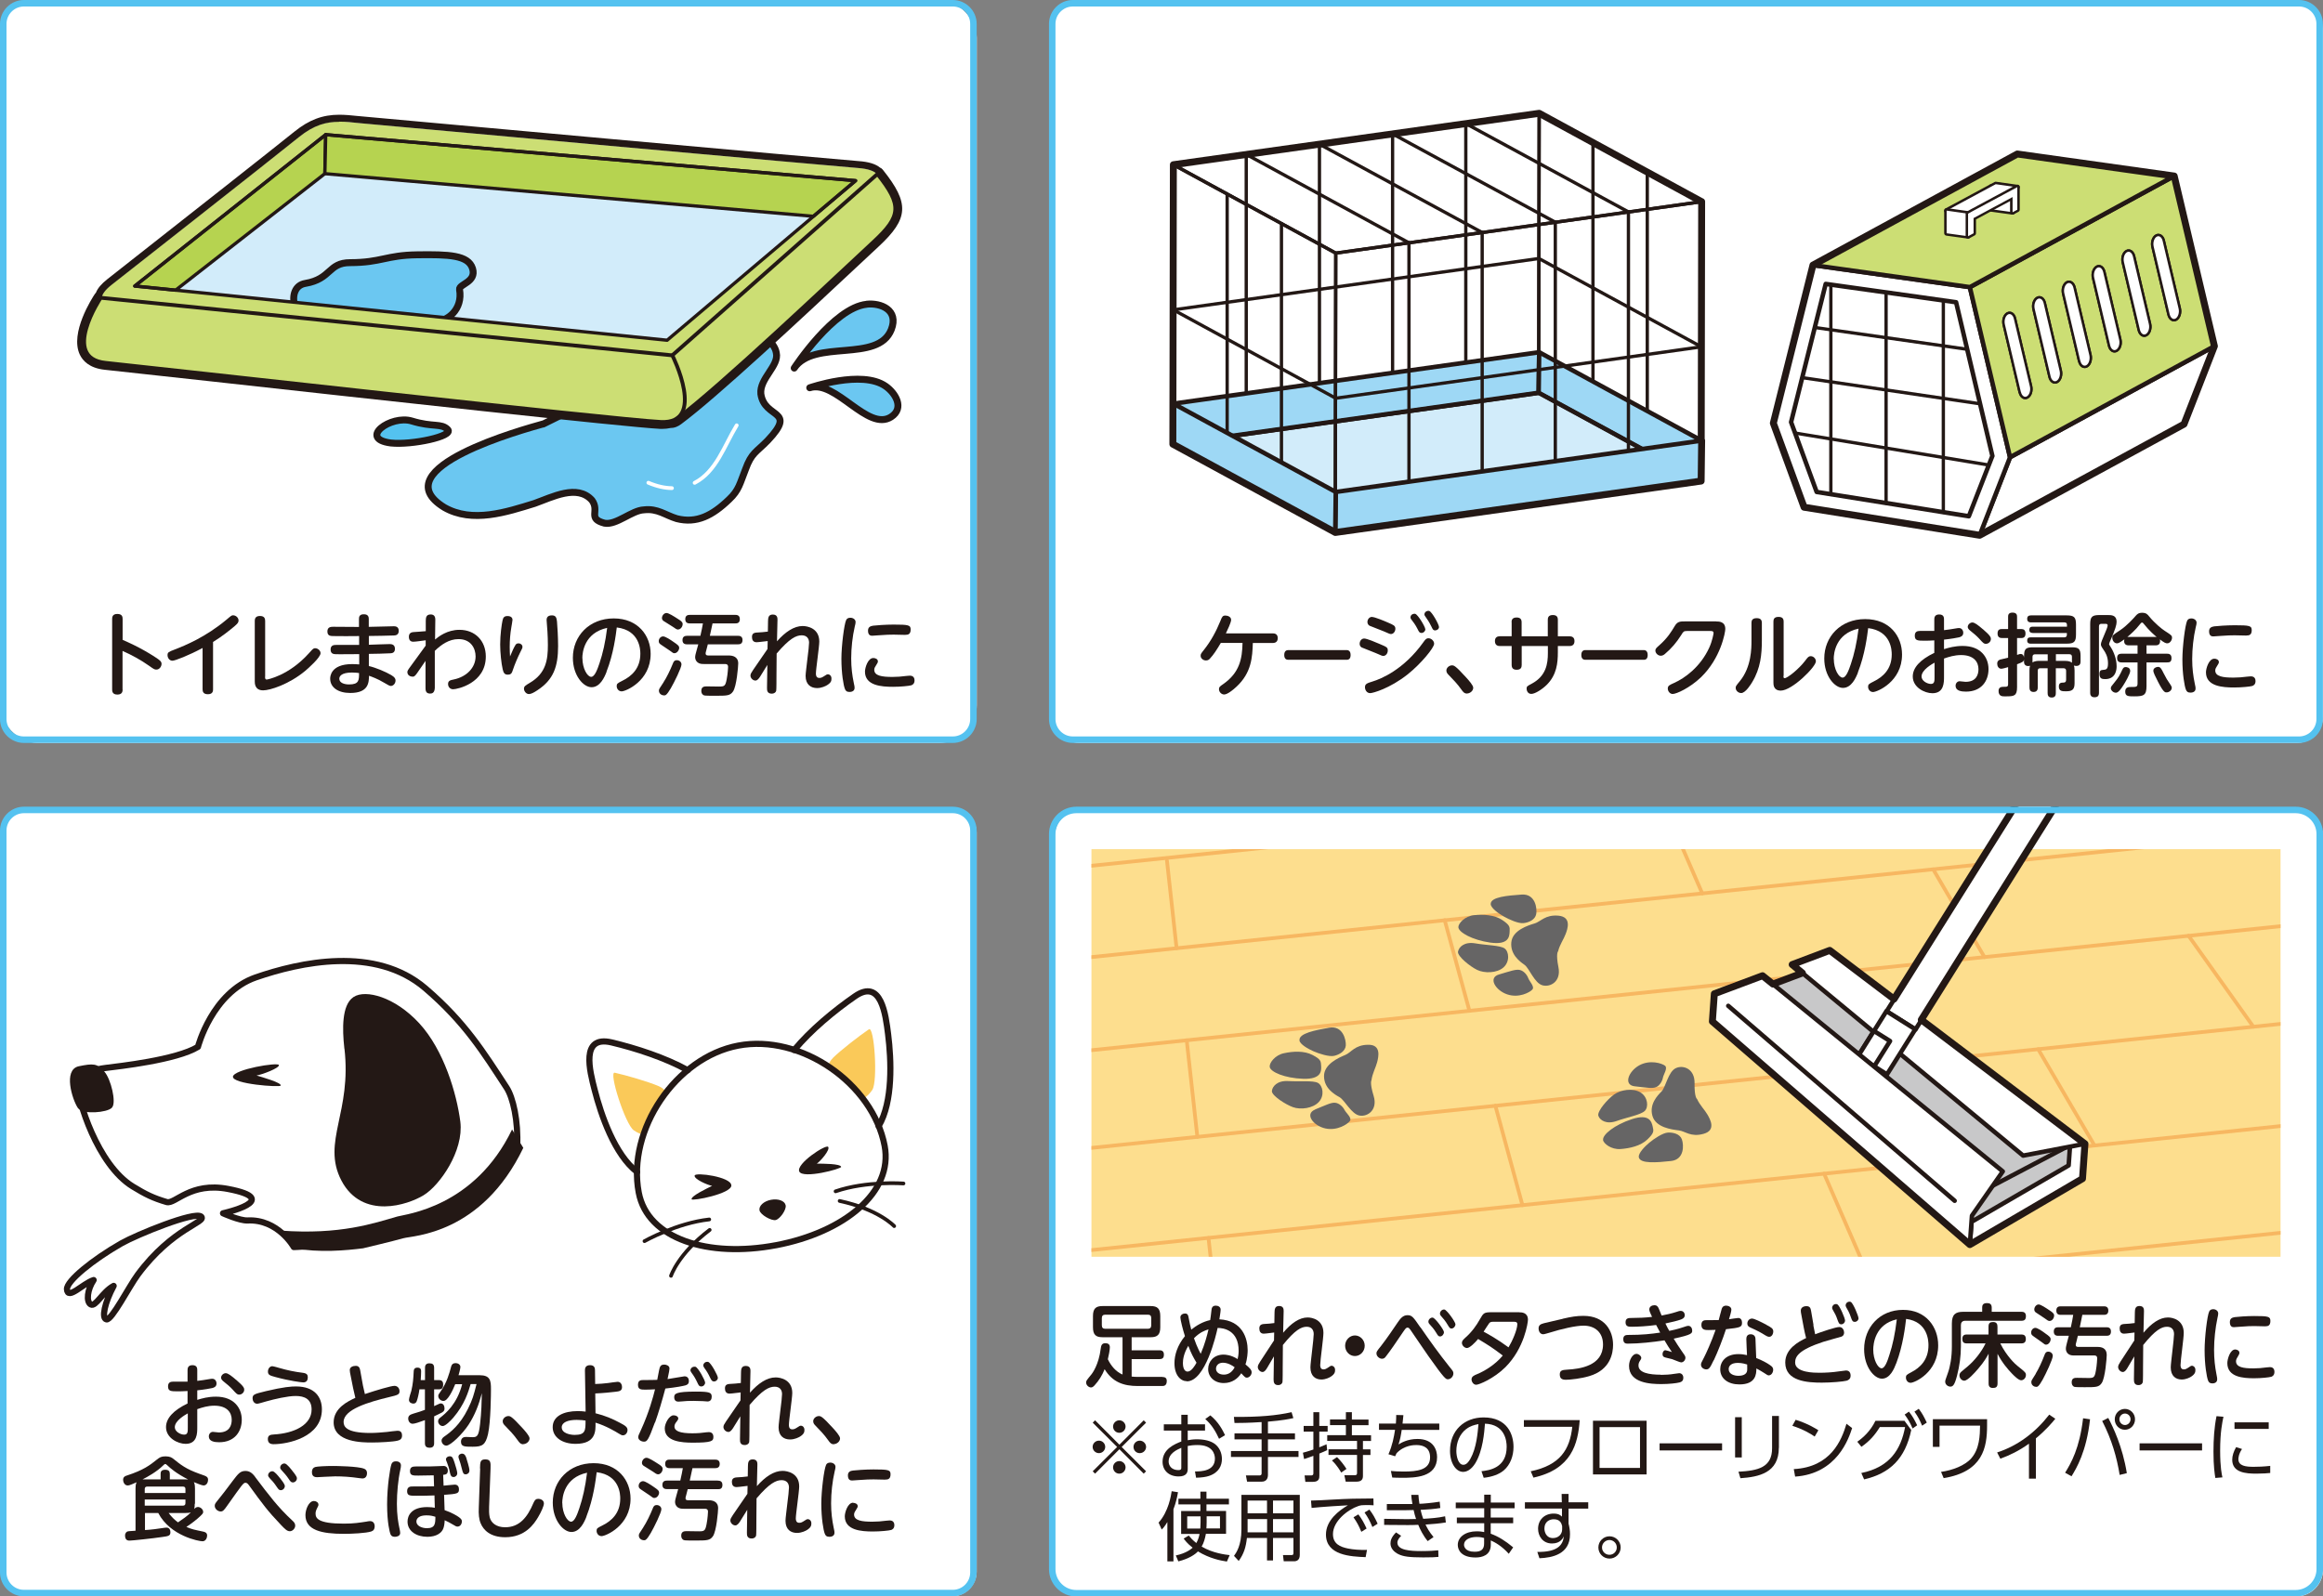 <?xml version="1.0" encoding="UTF-8"?>
<svg id="_レイヤー_2" data-name="レイヤー 2" xmlns="http://www.w3.org/2000/svg" xmlns:xlink="http://www.w3.org/1999/xlink" viewBox="0 0 275.09 189.09">
  <rect x="0" y="0" width="275.09" height="189.09" fill="#808080" stroke="none"/>
  <defs>
    <style>
      .cls-1 {
        stroke-width: .32px;
      }

      .cls-1, .cls-2, .cls-3, .cls-4, .cls-5, .cls-6, .cls-7, .cls-8, .cls-9, .cls-10, .cls-11, .cls-12, .cls-13, .cls-14, .cls-15, .cls-16, .cls-17, .cls-18, .cls-19, .cls-20, .cls-21 {
        stroke-linecap: round;
        stroke-linejoin: round;
      }

      .cls-1, .cls-2, .cls-3, .cls-4, .cls-5, .cls-6, .cls-7, .cls-8, .cls-9, .cls-10, .cls-11, .cls-12, .cls-13, .cls-14, .cls-16, .cls-17, .cls-19, .cls-20, .cls-21 {
        stroke: #231815;
      }

      .cls-1, .cls-11, .cls-22 {
        fill: #231815;
      }

      .cls-23 {
        clip-path: url(#clippath);
      }

      .cls-24, .cls-2, .cls-3, .cls-10, .cls-14, .cls-15, .cls-16, .cls-17, .cls-18, .cls-19 {
        fill: none;
      }

      .cls-24, .cls-25, .cls-26, .cls-22, .cls-27, .cls-28, .cls-29, .cls-30, .cls-31 {
        stroke-width: 0px;
      }

      .cls-2, .cls-21 {
        stroke-width: .73px;
      }

      .cls-3, .cls-20 {
        stroke-width: .39px;
      }

      .cls-4 {
        stroke-width: .29px;
      }

      .cls-4, .cls-9, .cls-31, .cls-21 {
        fill: #fff;
      }

      .cls-5 {
        fill: #c8c8c9;
      }

      .cls-5, .cls-6, .cls-7, .cls-8, .cls-9, .cls-10 {
        stroke-width: .53px;
      }

      .cls-6, .cls-28 {
        fill: #d2ecfa;
      }

      .cls-7, .cls-27 {
        fill: #ccde74;
      }

      .cls-8 {
        fill: #9ed8f5;
      }

      .cls-32 {
        clip-path: url(#clippath-1);
      }

      .cls-33 {
        clip-path: url(#clippath-2);
      }

      .cls-11 {
        stroke-width: .87px;
      }

      .cls-12, .cls-13, .cls-17 {
        stroke-width: .82px;
      }

      .cls-12, .cls-26 {
        fill: #54c2f0;
      }

      .cls-13 {
        fill: #6bc7f1;
      }

      .cls-14, .cls-15 {
        stroke-width: .45px;
      }

      .cls-15 {
        stroke: #fff;
      }

      .cls-16 {
        stroke-width: .44px;
      }

      .cls-18 {
        stroke: #f7b761;
        stroke-width: .44px;
      }

      .cls-19 {
        stroke-width: .39px;
      }

      .cls-25 {
        fill: #fac959;
      }

      .cls-29 {
        fill: #666565;
      }

      .cls-30 {
        fill: #fdde8e;
      }

      .cls-20 {
        fill: #b6d350;
      }
    </style>
    <clipPath id="clippath">
      <polygon class="cls-24" points="38.47 20.57 20.8 34.37 79 40.3 96.32 25.62 38.47 20.57"/>
    </clipPath>
    <clipPath id="clippath-1">
      <rect class="cls-24" x="129.25" y="100.58" width="140.81" height="48.28"/>
    </clipPath>
    <clipPath id="clippath-2">
      <rect class="cls-24" x="124.22" y="95.55" width="150.87" height="93.54" rx="5.03" ry="5.03"/>
    </clipPath>
  </defs>
  <g id="Artwork裏面">
    <g>
      <rect class="cls-31" x="0" y="0" width="115.67" height="88.01" rx="4.47" ry="4.47"/>
      <rect class="cls-31" x="124.63" y=".4" width="150.46" height="87.61" rx="3.17" ry="3.17"/>
      <rect class="cls-31" x="124.9" y="95.89" width="150.19" height="93.2" rx="3.17" ry="3.17"/>
      <rect class="cls-31" x=".37" y="95.65" width="115.29" height="93.44" rx="2.97" ry="2.97"/>
      <g>
        <g>
          <path class="cls-22" d="M14.52,81.66c0,.19-.01.61-.62.61s-.62-.42-.62-.61v-8.33c0-.18,0-.61.61-.61s.63.38.63.61v2.46c.35.15,2.08.88,3.88,2.06.55.36.73.51.73.78,0,.31-.24.68-.61.68-.22,0-.29-.04-.88-.46-.98-.69-2.04-1.27-3.13-1.75v4.55Z"/>
          <path class="cls-22" d="M25.23,81.65c0,.18-.02.58-.61.58-.55,0-.63-.32-.63-.58v-4.9c-1.63.88-3.26,1.51-3.57,1.51-.34,0-.58-.32-.58-.66,0-.34.13-.39.83-.66,1.29-.5,3.68-1.48,6.16-3.55.54-.46.6-.51.77-.51.33,0,.65.28.65.62,0,.21-.11.36-.46.66-.64.54-1.52,1.24-2.56,1.88v5.62Z"/>
          <path class="cls-22" d="M31.39,80.14c0,.19,0,.35.2.35.05,0,2.58-.44,4.97-3.09.36-.4.44-.48.48-.51.06-.06.16-.11.28-.11.3,0,.64.26.64.59,0,.51-1.48,1.81-1.81,2.09-1.94,1.61-4.17,2.31-4.99,2.31-.99,0-.99-.83-.99-1.07v-7.15c0-.18.02-.59.61-.59.55,0,.62.33.62.59v6.6Z"/>
          <path class="cls-22" d="M43.66,76.37c.39-.01,2.12-.08,2.47-.08.17,0,.64,0,.64.56,0,.5-.38.52-.54.53-.59.04-1.9.06-2.55.07v1.44c.8.18,1.99.68,2.65,1.07.44.26.51.45.51.64,0,.36-.27.65-.56.65-.14,0-.31-.1-.84-.41-.7-.43-1.46-.7-1.74-.8-.02.78-.03,2.04-2.22,2.04-1.47,0-2.38-.68-2.38-1.69,0-.18,0-1.73,2.61-1.73.26,0,.62.02.83.04v-1.22c-2.03.02-2.66.01-2.75.01-.27-.01-.64-.03-.64-.56s.42-.54.67-.54c.43,0,2.33.01,2.71,0v-1.05c-.78.01-2.38.02-3.1,0-.29-.01-.66-.02-.66-.55s.42-.55.69-.55c.48,0,2.62.02,3.05.02v-.97c-.01-.27.11-.53.55-.53.17,0,.61,0,.61.53v.96c.47,0,2.53-.07,2.96-.07.14,0,.59,0,.59.54,0,.53-.42.54-.56.55-1.24.04-1.62.04-2.98.06v1.05ZM41.68,79.66c-1.26,0-1.5.45-1.5.73,0,.49.58.68,1.16.68,1.18,0,1.18-.51,1.18-1.35-.16-.02-.43-.06-.84-.06Z"/>
          <path class="cls-22" d="M50.41,76.47v-.63c-.31.04-1.19.17-1.47.17s-.52-.14-.52-.59c0-.43.29-.53.52-.55s1.28-.08,1.48-.11v-1.21c.01-.34.01-.77.58-.77.39,0,.55.23.55.61,0,.37-.03,2.02-.03,2.36.41-.34,1.43-1.15,2.89-1.15,1.85,0,3.12,1.3,3.12,3.16,0,3.18-3.39,3.88-3.87,3.88-.37,0-.6-.29-.6-.62,0-.39.27-.46.68-.54,1.5-.31,2.58-1.39,2.58-2.73,0-.93-.54-2.05-2.02-2.05-1.12,0-2.03.64-2.81,1.39-.01.69,0,4.34,0,4.39-.03.65-.38.67-.57.67-.54,0-.53-.45-.53-.72v-3.15c-.15.22-.84,1.23-.99,1.44-.2.29-.35.43-.49.43-.56,0-.67-.37-.67-.53,0-.17.11-.31.19-.43l1.98-2.72Z"/>
          <path class="cls-22" d="M65.96,73.63c.05.53.13,1.89.13,2.89,0,2.44-.54,3.98-2.44,5.23-.4.27-.76.46-1.01.46-.34,0-.59-.35-.59-.63,0-.29.16-.38.66-.68,1.98-1.15,2.17-2.79,2.17-4.51,0-.15,0-1.2-.12-2.51-.02-.17-.03-.33-.03-.44,0-.35.18-.55.64-.55.51,0,.54.37.59.73ZM61.03,76.4c.04-.06.15-.2.37-.2.25,0,.47.18.47.42,0,.12-.02.18-.29.7-.26.51-.65,1.44-.81,1.93-.16.5-.23.66-.66.66-.37,0-.49-.24-.58-.63-.16-.67-.3-1.98-.3-2.94,0-1.17.18-2.4.28-2.85.07-.37.24-.52.58-.52.45,0,.6.22.6.46,0,.1-.12.76-.13.83-.14.79-.2,1.59-.2,2.38,0,.47.02.76.04,1.11.28-.66.47-1.1.64-1.34Z"/>
          <path class="cls-22" d="M71.83,79.58c-.25.64-.77,1.82-1.78,1.82-.96,0-2.21-1.38-2.21-3.49,0-2.56,1.92-4.66,4.84-4.66,2.87,0,4.37,2.04,4.37,4.2,0,3.22-2.96,4.44-3.43,4.44-.37,0-.59-.32-.59-.62,0-.28.08-.34.66-.63,1.11-.54,2.14-1.47,2.14-3.2,0-.45-.04-2.78-2.79-3.12-.11.87-.38,3.13-1.22,5.25ZM68.97,77.96c0,1.2.58,2.21,1.04,2.21.42,0,.74-.9.98-1.61.39-1.14.7-2.5.91-4.19-2.72.59-2.94,2.93-2.94,3.59Z"/>
          <path class="cls-22" d="M87.39,75.31c.15,0,.54.01.54.5,0,.45-.3.51-.54.51h-3.57c-.04.17-.16.63-.18.7-.07.26-.08.29-.08.37,0,.25.21.25.36.25h2.38c.43,0,1.12.12,1.12.94,0,.36-.19,2.72-.62,3.33-.35.5-.72.5-2.11.5-1.29,0-1.32-.02-1.42-.1-.17-.11-.22-.31-.22-.48,0-.53.4-.53.67-.53.23,0,1.24.02,1.44.02.64,0,.74-.08.89-.84.14-.68.17-1.47.17-1.49,0-.34-.27-.34-.37-.34h-2.5c-.2,0-.5,0-.74-.19-.22-.18-.29-.42-.29-.61s.06-.42.14-.7c.17-.6.19-.66.23-.83h-1.32c-.14,0-.55,0-.55-.5,0-.45.31-.51.55-.51h1.57c.16-.69.22-1.02.3-1.47h-1.54c-.15,0-.55,0-.55-.5,0-.47.33-.51.55-.51h5.36c.15,0,.55,0,.55.5s-.34.51-.55.51h-2.68c-.1.48-.12.59-.32,1.47h3.33ZM80.31,74.57c-.18,0-.32-.11-.62-.32-.17-.12-.97-.6-1.13-.71-.17-.13-.17-.29-.17-.34,0-.27.23-.59.54-.59.26,0,.87.39,1.38.72.3.19.53.34.53.58,0,.33-.25.65-.54.65ZM78.58,80.8c.36-.54.8-1.45,1.1-2.2.07-.19.16-.4.47-.4.28,0,.55.19.55.5,0,.4-.84,2.09-1.26,2.82-.5.85-.64.85-.81.85-.23,0-.6-.17-.6-.56,0-.18.03-.22.55-1ZM79.87,77.37c-.15,0-.17-.02-.57-.32-.29-.2-.79-.54-.98-.66-.2-.14-.31-.21-.31-.45,0-.32.25-.56.52-.56s.9.42,1.21.64c.55.37.69.49.69.73,0,.21-.22.62-.56.62Z"/>
          <path class="cls-22" d="M90.91,75.93c-1.04.12-1.16.14-1.32.14-.4,0-.54-.28-.54-.61,0-.36.15-.52.61-.54.39-.02.86-.05,1.27-.11l.02-1.22c.01-.35.01-.8.56-.8s.56.41.56.61c0,.41-.06,2.19-.06,2.56.99-1.12,2.02-1.81,3.04-1.81.58,0,1.97.27,1.97,1.84,0,.61-.4,3.25-.4,3.79,0,.14.01.52.4.52.21,0,.33-.05.68-.28.15-.1.22-.15.34-.15.22,0,.42.2.42.48s-.01.48-.51.8c-.16.1-.64.35-1.19.35-.72,0-1.36-.4-1.36-1.44,0-.32.12-1.16.21-1.99.11-.84.2-1.67.2-1.95,0-.51-.29-.87-.87-.87-.66,0-1.45.37-2.97,2.16-.01.88-.02,1.77-.02,2.64,0,.37,0,1.6-.03,1.76-.04.17-.2.35-.53.35-.47,0-.58-.3-.56-.69l.04-2.71c-.14.22-.74,1.2-.86,1.39-.14.21-.32.46-.55.46-.3,0-.59-.29-.59-.59,0-.19.1-.34.31-.66.57-.83,1.15-1.66,1.71-2.49l.02-.95Z"/>
          <path class="cls-22" d="M103.43,77.94c.21,0,.53.11.53.4,0,.11-.05.2-.11.29-.23.36-.32.5-.32.7,0,.72.91.85,2.16.85.58,0,1.04-.04,1.67-.12.23-.02.31-.03.39-.03.49,0,.55.38.55.56,0,.41-.25.53-.38.58-.28.08-1.28.18-2.16.18-1.36,0-3.33-.13-3.33-1.8,0-.45.34-1.61.99-1.61ZM107.22,75.2c-.07,0-1.17-.03-1.39-.03-.37,0-.96.01-1.8.08-.12.01-.68.05-.73.05-.14,0-.51,0-.51-.6,0-.44.3-.54.61-.59.3-.04,1.49-.13,2.42-.13,1.78,0,2.02.06,2.02.59,0,.61-.38.62-.61.62ZM100.2,73.45c.07-.16.22-.28.5-.28.31,0,.62.19.62.51,0,.14-.03.26-.1.54-.27,1.17-.42,2.54-.42,3.77,0,1.1.12,2,.3,2.87.1.45.1.48.1.62,0,.43-.43.48-.6.48-.34,0-.47-.15-.55-.37-.16-.4-.41-1.81-.41-3.56,0-1.55.33-4.1.56-4.58Z"/>
        </g>
        <g>
          <g>
            <path class="cls-13" d="M64.33,50.21c-2.09.59-19.26,5.25-11.72,9.89,3.32,1.91,7.39.55,10.69-.47,2.11-.75,5.06-2.32,6.8-.38.96,1.32-.59,2.17,1.49,2.72,1.4.26,3.23-1.53,4.67-1.58,1.61-.19,2.5.62,3.88,1.04,2.36.6,4.22-.36,6.21-2.28,1.16-1.09,1.27-1.89,1.93-3.55.71-1.98,1.29-2.04,2.63-3.42,3.54-3.74-.37-2.51-.81-5.52-.18-1.82,2.19-3.34,1.83-4.87-.39-2.35-5.46-4.1-7.49-3.98-2.19.25-5,1.85-7.35,2.23-5.35,1.3-7.44,4.98-10.61,9.12l-2.16,1.07Z"/>
            <path class="cls-13" d="M102.65,36.03c1.65-.17,3.81.67,2.9,3-1.57,4-9.15,1.08-11.5,4.57,0,0,4.66-7.16,8.59-7.56Z"/>
            <path class="cls-13" d="M104.87,45.74c1.18.82,2.26,2.6.66,3.64-2.77,1.79-6.58-4.45-9.64-3.45,0,0,6.18-2.15,8.98-.19Z"/>
            <path class="cls-12" d="M48.78,49.87c-2.51-.77-6.4,2.1-2.5,2.6,2.47.27,7.5-.8,6.74-1.59-.77-.79-1.73-.24-4.24-1.01Z"/>
            <path class="cls-15" d="M79.57,57.82c-.85-.01-1.77-.21-2.79-.64"/>
            <path class="cls-15" d="M87.24,50.38c-1.49,2.45-2.41,5.47-4.98,6.81"/>
          </g>
          <g>
            <path class="cls-27" d="M103.91,20.61l-.05.04c-.29-.4-1.06-.67-2.25-.76-2.2-.16-56.4-5.06-58.99-5.31-2.59-.25-4.5-.56-7.23,1.63-3.89,3.14-20.21,15.94-22.16,17.48-.83.65-1.16,1.17-1.18,1.58h-.13s-4.79,7.16.58,7.7c5.38.55,60.27,6.73,65.74,7,.45.02.81-.03,1.14-.11.2.03.46-.04.79-.28,4.98-3.68,18.57-16.56,23.3-20.96,3.25-3.02,3.37-4.32.43-8.01Z"/>
            <g>
              <g>
                <path class="cls-14" d="M79.62,42.08l24.29-21.47c2.94,3.69,2.82,4.99-.43,8.01-4.74,4.4-18.32,17.28-23.3,20.96"/>
                <polygon class="cls-28" points="38.47 20.57 20.8 34.37 79 40.3 96.32 25.62 38.47 20.57"/>
                <g class="cls-23">
                  <path class="cls-13" d="M41.46,31.11c-2.61,0-2.21,1.94-5.31,2.46-2.41.4-1.54,4.88,1.82,5,3.36.12,7.36-.86,13.38-.5,1.65.1,3.48-1.45,3.07-3.78-.11-.64,2.04-.86,1.54-2.48-.5-1.61-2.83-1.68-6.55-1.63-3.71.05-4.23.92-7.96.93Z"/>
                </g>
                <path class="cls-14" d="M11.93,35.26s-4.79,7.17.58,7.72c5.38.55,60.27,6.73,65.74,7,5.48.27,1.37-7.89,1.37-7.89l-67.69-6.82Z"/>
                <path class="cls-24" d="M73.84,42.55c-6.24-.63-57.02-5.57-58.13-5.69-1.11-.12-5.81-.52-2.47-3.16,1.95-1.54,18.27-14.34,22.16-17.48,2.72-2.2,4.64-1.89,7.23-1.63,2.59.25,56.78,5.15,58.99,5.31,2.2.16,3.04.95,1.84,2.03-1.01.91-18.02,16.08-20.86,18.55-2.85,2.47-2.51,2.71-8.76,2.07ZM101.32,21.4l-62.75-5.45-22.61,17.93,63.05,6.42,22.32-18.89Z"/>
                <polygon class="cls-20" points="15.96 33.88 38.57 15.95 38.47 20.57 20.8 34.37 15.96 33.88"/>
                <polygon class="cls-20" points="96.32 25.62 38.47 20.57 38.57 15.95 101.32 21.4 96.32 25.62"/>
                <polygon class="cls-3" points="101.32 21.4 38.57 15.95 15.96 33.88 79 40.3 101.32 21.4"/>
              </g>
              <path class="cls-22" d="M40.18,14.41c.78,0,1.57.09,2.44.18,2.59.25,56.78,5.15,58.99,5.31,1.19.09,1.96.36,2.25.76l.05-.04c2.94,3.69,2.82,4.99-.43,8.01-4.74,4.4-18.32,17.28-23.3,20.96-.28.21-.51.29-.69.29-.03,0-.07,0-.1,0-.28.07-.58.12-.93.12-.07,0-.14,0-.21,0-5.47-.27-60.37-6.45-65.74-7-5.38-.55-.58-7.72-.58-7.72h.13c.02-.39.35-.91,1.18-1.56,1.95-1.54,18.27-14.34,22.16-17.48,1.81-1.46,3.26-1.81,4.78-1.81M40.18,13.59c-1.98,0-3.57.6-5.3,1.99-2.9,2.33-12.54,9.92-18.31,14.45-1.92,1.51-3.35,2.63-3.85,3.03-.72.57-1.16,1.09-1.36,1.61-.04.04-.09.09-.12.14-.31.46-3,4.62-1.79,7.19.34.72,1.13,1.61,2.97,1.8,1.42.15,6.24.68,12.91,1.41,18.26,2.02,48.83,5.39,52.87,5.59.08,0,.17,0,.25,0,.33,0,.66-.04.99-.11.01,0,.02,0,.04,0,.38,0,.77-.15,1.18-.45,4.26-3.15,14.53-12.75,20.66-18.49,1.07-1,1.99-1.86,2.71-2.53,3.6-3.34,3.7-5.13.51-9.12-.09-.11-.2-.2-.33-.25-.52-.43-1.36-.69-2.55-.77-2.23-.16-56.51-5.07-58.97-5.31l-.34-.03c-.75-.08-1.47-.15-2.18-.15h0Z"/>
            </g>
          </g>
        </g>
        <path class="cls-26" d="M112.83.77c1.14,0,2.06.93,2.06,2.06v82.34c0,1.14-.93,2.06-2.06,2.06H2.83c-1.14,0-2.06-.93-2.06-2.06V2.83C.77,1.7,1.7.77,2.83.77h110M112.83,0H2.83C1.28,0,0,1.28,0,2.83v82.34c0,1.56,1.28,2.83,2.83,2.83h110c1.56,0,2.83-1.28,2.83-2.83V2.83c0-1.56-1.28-2.83-2.83-2.83h0Z"/>
        <g>
          <path class="cls-22" d="M144.57,76.15c-.46.78-.84,1.38-1.3,1.87-.08.09-.21.21-.46.21-.33,0-.63-.25-.63-.55,0-.21.03-.25.4-.72.81-1.02,1.44-2.18,1.93-3.39.2-.51.27-.66.6-.66.25,0,.68.13.68.51,0,.31-.45,1.24-.62,1.6h5.54c.2,0,.6.04.6.56,0,.43-.26.58-.6.58h-2.35c-.06,1.66-.14,3.53-1.96,5.2-.38.36-1.06.9-1.43.9-.34,0-.62-.31-.62-.63,0-.25.11-.33.5-.6,1.94-1.35,2.25-2.99,2.29-4.88h-2.59Z"/>
          <path class="cls-22" d="M159.42,77c.15,0,.52,0,.52.59s-.39.56-.52.56h-6.82c-.15,0-.52,0-.52-.57s.37-.58.52-.58h6.82Z"/>
          <path class="cls-22" d="M170.41,74.25c0,.25-.23.42-.46.42s-.28-.11-.45-.47c-.27-.55-.49-.86-.7-1.16-.06-.08-.12-.17-.12-.26,0-.33.37-.48.58-.41.32.11,1.14,1.6,1.14,1.87ZM161.64,81.4c0-.39.25-.48.9-.68.99-.3,3.68-1.39,6-4.63.22-.31.35-.49.62-.49.33,0,.67.31.67.65,0,.47-1.53,2.35-3.15,3.64-2.12,1.67-4.11,2.21-4.42,2.21-.44,0-.62-.42-.62-.7ZM168.79,74.53c0,.22-.2.44-.45.44s-.32-.15-.47-.46c-.26-.52-.52-.85-.72-1.11-.12-.15-.12-.23-.12-.27,0-.37.4-.47.57-.42.32.1,1.18,1.53,1.18,1.81ZM162.49,73.08c.31,0,1.47.48,1.87.66.65.28.88.37.88.73,0,.33-.23.63-.52.63-.13,0-.2-.03-.88-.33-.25-.11-1.58-.62-1.65-.65-.11-.06-.26-.2-.26-.44,0-.29.2-.61.55-.61ZM161.54,75.63c.33,0,1.41.46,1.8.63.9.38,1,.43,1,.79,0,.35-.24.64-.52.64-.13,0-.15,0-.89-.33-.27-.12-1.63-.64-1.7-.68-.19-.12-.22-.32-.22-.43,0-.3.2-.62.54-.62Z"/>
          <path class="cls-22" d="M173.72,82.15c-.33,0-.49-.23-.66-.47-.49-.69-.94-1.15-1.57-1.8-.07-.08-.21-.22-.21-.46,0-.33.34-.61.66-.61.23,0,.39.01,1.67,1.42.3.33.85.94.85,1.23,0,.39-.4.68-.73.68Z"/>
          <path class="cls-22" d="M179,73.7c0-.16.01-.56.59-.56.42,0,.6.19.6.56v1.67s3.1,0,3.1,0v-1.96c0-.21.04-.56.59-.56.43,0,.6.19.6.56v1.96s1.38,0,1.38,0c.19,0,.59.04.59.56,0,.45-.27.59-.59.59h-1.38s0,.74,0,.74c0,1.26-.13,2.67-1.31,3.85-.52.52-1.38,1.08-1.83,1.08s-.56-.43-.56-.62c0-.27.08-.31.61-.59,1.71-.92,1.91-2.36,1.91-3.63v-.83s-3.1,0-3.1,0v2.23c0,.27-.07.58-.59.58-.37,0-.6-.15-.6-.58v-2.23s-1.38,0-1.38,0c-.13,0-.6,0-.6-.58,0-.45.27-.58.6-.58h1.38s0-1.67,0-1.67Z"/>
          <path class="cls-22" d="M194.6,77c.15,0,.52,0,.52.59s-.39.56-.52.56h-6.82c-.15,0-.52,0-.52-.57s.37-.58.52-.58h6.82Z"/>
          <path class="cls-22" d="M203.23,73.61c.32,0,1.08,0,1.08.89,0,.4-.53,3.46-2.89,5.73-1.32,1.26-2.9,1.97-3.34,1.97-.34,0-.58-.34-.58-.64,0-.34.2-.42.73-.66,1.33-.59,3.15-1.94,4.18-4.19.36-.79.51-1.64.51-1.72,0-.25-.2-.25-.38-.25h-2.78c-.38,0-.42.07-.69.51-.53.84-1.15,1.57-1.9,2.2-.11.1-.28.22-.5.22-.34,0-.64-.31-.64-.61,0-.21.08-.29.5-.66.95-.85,1.37-1.55,1.77-2.21.34-.58.62-.59,1.31-.59h3.62Z"/>
          <path class="cls-22" d="M211.2,80.04c0,.17,0,.29.13.29.33,0,1.68-1.07,2.44-2.07.3-.4.41-.54.65-.54.34,0,.62.3.62.61,0,.66-2.82,3.47-4.16,3.47-.87,0-.87-.71-.87-.96v-7.21c0-.27.07-.56.6-.56.39,0,.61.14.61.56v6.43ZM207.41,73.78c0-.23.05-.56.61-.56.39,0,.62.14.62.56v2.03c0,1.7-.15,3.34-1.14,4.98-.12.2-.78,1.3-1.31,1.3-.3,0-.65-.25-.65-.62,0-.19.04-.24.5-.8,1.37-1.67,1.37-3.92,1.37-4.77v-2.13Z"/>
          <path class="cls-22" d="M220.02,79.66c-.25.64-.77,1.82-1.78,1.82-.96,0-2.21-1.38-2.21-3.49,0-2.56,1.92-4.66,4.84-4.66s4.37,2.04,4.37,4.2c0,3.22-2.96,4.44-3.43,4.44-.37,0-.59-.32-.59-.62,0-.28.08-.34.66-.63,1.11-.54,2.14-1.47,2.14-3.2,0-.45-.04-2.78-2.79-3.12-.11.87-.38,3.13-1.22,5.25ZM217.16,78.05c0,1.2.58,2.21,1.04,2.21.42,0,.74-.9.98-1.61.39-1.14.7-2.5.91-4.19-2.72.59-2.94,2.93-2.94,3.59Z"/>
          <path class="cls-22" d="M234.81,74.52c.95.81.95,1,.95,1.17,0,.32-.29.57-.59.57-.22,0-.29-.05-.8-.62-.29-.32-.69-.65-1.08-.96-.17-.14-.27-.28-.27-.42,0-.28.28-.53.55-.53s.66.3,1.23.79ZM229.06,73.39c0-.18,0-.61.58-.61s.57.42.57.61v1.25c.52-.06.85-.11,1.37-.2.23-.04.32-.05.41-.05.3,0,.5.26.5.56,0,.35-.25.48-.5.54-.28.06-.91.18-1.78.27v1.13c.55-.17,1.27-.38,2.21-.38,2.15,0,3.06,1.36,3.06,2.74s-.81,2.67-2.68,2.67c-.55,0-1.22-.1-1.22-.69,0-.3.21-.54.48-.54.18,0,.54.07.7.07,1.28,0,1.53-.86,1.53-1.5,0-.85-.54-1.67-2.06-1.67-.78,0-1.44.21-2.02.41v2.14c0,.72,0,1.97-1.38,1.97-.91,0-2.32-.69-2.32-1.98,0-1.05.88-2,2.55-2.8v-1.48c-.56.03-.74.04-1.15.04-.84,0-1.16-.02-1.16-.6,0-.45.27-.56.61-.56h1.7s0-1.33,0-1.33ZM229.09,78.49c-.25.14-1.54.84-1.54,1.64,0,.52.67.88,1.11.88s.43-.37.43-.86v-1.66Z"/>
          <path class="cls-22" d="M239.69,77.71c0-.84.21-1.04,1.04-1.04h4.61c.83,0,1.04.19,1.04,1.04v.63c0,.16-.01.54-.51.54-.15,0-.21-.03-.28-.05.05.15.08.3.08.59v1.53c0,.79-.36.93-1.02.93-.44,0-.84,0-.84-.56,0-.46.27-.46.52-.47.23,0,.34-.08.34-.34v-1.06c0-.19-.1-.3-.31-.3h-.91s0,2.93,0,2.93c0,.16,0,.54-.48.54-.44,0-.49-.3-.49-.54v-2.93s-.87,0-.87,0c-.19,0-.3.08-.3.3v1.97c0,.13,0,.54-.49.54-.43,0-.49-.3-.49-.54v-1.99c0-.14,0-.35.07-.58-.05.02-.12.04-.22.04-.45,0-.5-.34-.5-.54v-.25c-.03.25-.1.31-.82.58v2.71c0,1.04-.35,1.09-1.31,1.09h-.2c-.21,0-.68,0-.68-.63,0-.48.36-.5.6-.5.41,0,.53,0,.53-.33v-2c-.21.06-.64.19-.81.19-.33,0-.48-.32-.48-.6,0-.35.23-.43.33-.48.1-.03.81-.19.96-.23v-2.33s-.71,0-.71,0c-.15,0-.54,0-.54-.53s.33-.53.54-.53h.71s0-1.45,0-1.45c0-.16,0-.5.52-.5.52,0,.54.32.54.5v1.45s.53,0,.53,0c.27,0,.47.14.47.53,0,.37-.18.53-.46.53h-.54s0,2,0,2c.3-.1.33-.11.45-.11.2,0,.34.15.37.43v-.18ZM240.7,74.97c-.23,0-.39-.1-.39-.35,0-.22.07-.39.39-.39h4.07s0-.21,0-.21c0-.17-.06-.3-.3-.3h-3.95c-.13,0-.46-.01-.46-.42,0-.32.19-.41.46-.41h4.21c.89,0,1.11.22,1.11,1.09v1.16c0,.87-.21,1.1-1.11,1.1h-4.26c-.11,0-.41-.01-.41-.36,0-.24.1-.39.41-.39h3.99c.22,0,.3-.13.3-.31v-.2s-4.07,0-4.07,0ZM243.46,77.5v.78s1.08,0,1.08,0c.46,0,.67.1.83.22-.01-.04-.01-.06-.01-.11v-.61c0-.18-.1-.29-.3-.29h-1.6ZM241.48,78.28h1.01s0-.78,0-.78h-1.5c-.19,0-.3.1-.3.29v.68c.24-.18.62-.19.79-.19Z"/>
          <path class="cls-22" d="M254.19,76.44v.99s2.42,0,2.42,0c.18,0,.54.02.54.51s-.24.52-.54.52h-2.42s0,2.81,0,2.81c0,1.1-.35,1.21-1.46,1.21-.7,0-1.06,0-1.06-.57,0-.54.42-.54.69-.54.63,0,.77,0,.77-.44v-2.47s-1.88,0-1.88,0c-.13,0-.54,0-.54-.49,0-.38.15-.54.54-.54h1.88s0-.99,0-.99h-1.04c-.12,0-.55,0-.55-.51,0-.11.02-.16.04-.21-.64.47-.78.48-.89.48-.32,0-.55-.33-.55-.66,0-.28.01-.29.98-.93.73-.49,1.52-1.35,1.81-1.69.14-.15.3-.34.74-.34.48,0,.64.19.83.43.69.84,1.52,1.5,1.85,1.71.8.52.86.56.86.83s-.23.65-.56.65c-.17,0-.33-.05-.88-.47.02.06.03.11.03.2,0,.5-.38.51-.55.51h-1.04ZM256.17,79.66c.35.69.5.93.85,1.43.12.16.16.28.16.38,0,.29-.3.54-.62.54-.18,0-.37,0-1.02-1.28-.31-.61-.54-1.05-.54-1.3,0-.3.35-.44.54-.44.29,0,.38.18.63.66ZM255.23,75.44c.06,0,.08,0,.16.01-.21-.18-.87-.73-1.51-1.54-.07-.1-.14-.17-.22-.17s-.15.08-.21.16c-.59.77-1.26,1.32-1.53,1.55.04,0,.07-.01.17-.01h3.15ZM249.97,81.51c0-.16.04-.21.42-.67.49-.59.64-.89.93-1.51.1-.19.17-.32.4-.32.02,0,.54,0,.54.46,0,.34-.6,1.38-.82,1.71-.21.33-.56.87-.87.87-.35,0-.61-.31-.61-.54ZM247.52,73.94c0-.88.22-1.09,1.11-1.09h.96c.43,0,1.06,0,1.06.79,0,.35-.14.88-.73,2.21-.04.08-.16.36-.16.43,0,.06.01.1.18.35.38.58.71,1.44.71,2.28,0,.23,0,1.53-1.36,1.53-.4,0-.67-.08-.67-.61,0-.45.21-.46.4-.48.39-.03.61-.05.61-.79,0-.81-.34-1.31-.46-1.49-.34-.51-.38-.56-.38-.78,0-.34.8-1.85.8-2.22,0-.16-.15-.18-.26-.18h-.47c-.18,0-.3.07-.3.3v7.86c0,.36-.14.54-.54.54-.5,0-.5-.42-.5-.54v-8.12Z"/>
          <path class="cls-22" d="M262.23,78.02c.21,0,.53.11.53.4,0,.11-.05.2-.11.29-.23.36-.32.5-.32.7,0,.72.91.85,2.16.85.58,0,1.04-.04,1.67-.12.23-.02.31-.03.39-.03.49,0,.55.38.55.56,0,.41-.25.53-.38.58-.28.08-1.28.18-2.16.18-1.36,0-3.33-.13-3.33-1.8,0-.45.34-1.61.99-1.61ZM266.03,75.28c-.07,0-1.17-.03-1.39-.03-.37,0-.96.01-1.8.08-.12.01-.68.05-.73.05-.14,0-.51,0-.51-.6,0-.44.3-.54.61-.59.3-.04,1.49-.13,2.42-.13,1.78,0,2.02.06,2.02.59,0,.61-.38.62-.61.62ZM259,73.53c.07-.16.22-.28.5-.28.31,0,.62.19.62.51,0,.14-.03.26-.1.54-.27,1.17-.42,2.54-.42,3.77,0,1.1.12,2,.3,2.87.1.45.1.48.1.62,0,.43-.43.48-.6.48-.34,0-.47-.15-.55-.37-.16-.4-.41-1.81-.41-3.56,0-1.55.33-4.1.56-4.58Z"/>
        </g>
        <g>
          <g>
            <line class="cls-19" x1="147.58" y1="18.29" x2="147.58" y2="51.39"/>
            <line class="cls-19" x1="156.25" y1="17.08" x2="156.25" y2="50.17"/>
            <line class="cls-19" x1="164.91" y1="15.86" x2="164.91" y2="48.95"/>
            <line class="cls-19" x1="173.58" y1="14.64" x2="173.58" y2="47.74"/>
            <line class="cls-19" x1="195.07" y1="20.4" x2="195.07" y2="53.49"/>
            <line class="cls-19" x1="188.64" y1="16.91" x2="188.64" y2="50.01"/>
            <polygon class="cls-6" points="158.18 63.07 138.95 52.61 182.27 46.52 201.51 56.98 158.18 63.07"/>
            <polygon class="cls-8" points="182.27 41.72 182.21 46.52 138.89 52.61 138.95 47.81 182.27 41.72"/>
            <polygon class="cls-19" points="201.51 23.89 201.45 56.98 158.12 63.07 158.18 29.98 201.51 23.89"/>
            <polygon class="cls-8" points="201.45 56.98 182.21 46.52 182.27 41.72 201.51 52.19 201.45 56.98"/>
            <polygon class="cls-19" points="182.27 13.42 182.21 46.52 138.89 52.61 138.95 19.51 182.27 13.42"/>
            <polygon class="cls-19" points="158.12 63.07 138.89 52.61 138.95 19.51 158.18 29.98 158.12 63.07"/>
            <polygon class="cls-19" points="201.45 56.98 182.21 46.52 182.27 13.42 201.51 23.89 201.45 56.98"/>
            <polygon class="cls-19" points="158.18 29.98 138.95 19.51 182.27 13.42 201.51 23.89 158.18 29.98"/>
            <polygon class="cls-19" points="158.18 63.07 138.95 52.61 182.27 46.52 201.51 56.98 158.18 63.07"/>
            <line class="cls-19" x1="151.75" y1="26.49" x2="151.75" y2="59.58"/>
            <line class="cls-19" x1="145.32" y1="56.1" x2="145.32" y2="23"/>
            <line class="cls-19" x1="166.85" y1="28.76" x2="166.85" y2="61.85"/>
            <line class="cls-19" x1="175.52" y1="27.54" x2="175.52" y2="60.64"/>
            <line class="cls-19" x1="184.18" y1="26.32" x2="184.18" y2="59.42"/>
            <line class="cls-19" x1="192.84" y1="25.1" x2="192.84" y2="58.2"/>
            <polygon class="cls-8" points="201.51 52.19 201.45 56.98 158.12 63.07 158.18 58.27 201.51 52.19"/>
            <polygon class="cls-8" points="158.12 63.07 138.89 52.61 138.95 47.81 158.18 58.27 158.12 63.07"/>
            <line class="cls-19" x1="166.85" y1="28.76" x2="147.58" y2="18.29"/>
            <line class="cls-19" x1="175.52" y1="27.54" x2="156.25" y2="17.08"/>
            <line class="cls-19" x1="184.18" y1="26.32" x2="164.91" y2="15.86"/>
            <line class="cls-19" x1="192.84" y1="25.1" x2="173.58" y2="14.64"/>
            <line class="cls-19" x1="138.95" y1="36.7" x2="158.18" y2="47.17"/>
            <line class="cls-19" x1="182.24" y1="30.62" x2="201.48" y2="41.08"/>
            <line class="cls-19" x1="201.48" y1="41.08" x2="158.18" y2="47.17"/>
            <line class="cls-19" x1="138.95" y1="36.7" x2="182.24" y2="30.62"/>
          </g>
          <path class="cls-17" d="M201.51,23.89l-19.24-10.47-43.32,6.09-.06,33.1,19.24,10.46,43.32-6.09.06-4.8h-.05s.05-28.3.05-28.3Z"/>
        </g>
        <g>
          <g>
            <polygon class="cls-4" points="237.96 46.86 234.2 36.96 238.89 18.24 214.69 31.4 210 50.12 213.64 60.08 234.43 63.4 258.63 50.24 237.96 46.86"/>
            <polygon class="cls-9" points="234.43 63.4 258.63 50.24 262.23 41 238.03 54.16 234.43 63.4"/>
            <path class="cls-9" d="M233.27,34.01l4.76,20.15-3.6,9.24-20.79-3.33-3.64-9.95,4.69-18.72,18.59,2.61ZM235.94,54.01l-4.3-18.21-15.44-2.17-4.1,16.37,3.03,8.27,18.02,2.88,2.79-7.15Z"/>
            <polygon class="cls-7" points="238.03 54.16 262.23 41 257.47 20.85 233.27 34.01 238.03 54.16"/>
            <polygon class="cls-7" points="233.27 34.01 257.47 20.85 238.89 18.24 214.69 31.4 233.27 34.01"/>
            <line class="cls-19" x1="235.52" y1="55.08" x2="212.56" y2="51.29"/>
            <line class="cls-19" x1="234.43" y1="47.82" x2="213.42" y2="44.73"/>
            <line class="cls-19" x1="232.95" y1="41.37" x2="214.91" y2="38.79"/>
            <line class="cls-19" x1="216.81" y1="33.73" x2="216.81" y2="58.55"/>
            <line class="cls-19" x1="230.13" y1="35.6" x2="230.13" y2="60.68"/>
            <line class="cls-19" x1="223.35" y1="34.64" x2="223.35" y2="59.6"/>
            <g>
              <g>
                <path class="cls-31" d="M235.77,24.93c-.07,0-.13-.07-.13-.15v-2.67s.02-.08.05-.11c.03-.02.06-.04.1-.04,0,0,2.56.36,2.56.36.07,0,.13.07.13.15v2.67s-.02.08-.05.11c-.03.02-.06.04-.1.04,0,0-2.56-.36-2.56-.36Z"/>
                <path class="cls-22" d="M235.79,22.11l2.54.35v2.67l-2.54-.35v-2.67M235.79,21.82c-.07,0-.14.03-.19.07-.06.06-.1.14-.1.22v2.67c0,.15.11.27.25.29l2.54.35s.03,0,.04,0c.07,0,.14-.03.19-.07.06-.06.1-.14.1-.22v-2.67c0-.15-.11-.27-.25-.29l-2.54-.35s-.03,0-.04,0h0Z"/>
              </g>
              <g>
                <path class="cls-31" d="M230.5,25.1c-.06,0-.11-.06-.12-.12-.01-.06.02-.12.08-.16l5.83-3.14,2.62.34c.06,0,.11.06.12.12.01.06-.02.12-.08.16l-5.83,3.13s-.04.02-.07.02c0,0-2.56-.36-2.56-.36Z"/>
                <path class="cls-22" d="M236.35,21.82l2.54.36-5.83,3.13-2.54-.36,5.83-3.14M236.35,21.52s-.1.01-.14.03l-5.83,3.14c-.11.06-.17.19-.15.31.02.13.12.22.25.24l2.54.36s.03,0,.04,0c.05,0,.1-.01.14-.03l5.83-3.13c.11-.06.17-.19.15-.31-.02-.13-.12-.22-.25-.24l-2.54-.36s-.03,0-.04,0h0Z"/>
              </g>
              <g>
                <path class="cls-31" d="M230.5,27.77c-.07,0-.13-.07-.13-.15v-2.67s.02-.08.05-.11c.03-.02.06-.04.1-.04,0,0,2.56.36,2.56.36.07,0,.13.07.13.15v2.67s-.02.08-.05.11c-.03.02-.06.04-.1.04,0,0-2.56-.36-2.56-.36Z"/>
                <path class="cls-22" d="M230.52,24.95l2.54.36v2.67l-2.54-.35v-2.67M230.52,24.66c-.07,0-.14.03-.19.07-.06.06-.1.14-.1.22v2.67c0,.15.11.27.25.29l2.54.35s.03,0,.04,0c.07,0,.14-.03.19-.07.06-.06.1-.14.1-.22v-2.67c0-.15-.11-.27-.25-.29l-2.54-.36s-.03,0-.04,0h0Z"/>
              </g>
              <g>
                <path class="cls-31" d="M233.05,28.13s-.05,0-.08-.02c-.04-.03-.07-.07-.07-.13v-2.67c0-.05.03-.1.08-.13l.65-.36s4.6-2.46,4.6-2.46c0,0,.02-.01.03-.02l.56-.29s.04-.02.07-.02c.03,0,.05,0,.08.02.04.03.07.07.07.13v2.67c0,.05-.03.1-.08.13l-.56.3s-.05.02-.07.02c-.03,0-.05,0-.08-.02-.04-.03-.07-.07-.07-.13v-1.56l-4.33,2.33v1.71c0,.05-.03.1-.08.13l-.65.36s-.05.02-.07.02Z"/>
                <path class="cls-22" d="M238.89,22.17v2.67l-.56.3v-1.8l-4.62,2.49v1.8l-.65.35v-2.67l.65-.36h0s4.62-2.48,4.62-2.48h0s.56-.3.56-.3M238.89,21.88s-.09.01-.14.03l-.56.29s-.03.02-.04.03l-4.54,2.44s-.03.01-.04.02l-.65.36c-.09.05-.15.15-.15.26v2.67c0,.1.05.2.14.25.05.03.1.04.15.04.05,0,.1-.01.14-.04l.65-.35c.09-.05.15-.15.15-.26v-1.63l4.03-2.17v1.31c0,.1.05.2.14.25.05.03.1.04.15.04.05,0,.09-.01.14-.03l.56-.3c.1-.05.16-.15.16-.26v-2.67c0-.1-.05-.2-.14-.25-.05-.03-.1-.04-.15-.04h0Z"/>
              </g>
            </g>
            <g>
              <g>
                <path class="cls-4" d="M256.79,37.25c.13.54.53.81.9.61.37-.2.57-.8.44-1.34l-1.89-8.01c-.12-.54-.53-.81-.9-.61-.37.2-.57.8-.44,1.34l1.89,8.01Z"/>
                <path class="cls-4" d="M256.79,37.25c.13.54.53.81.9.61.37-.2.57-.8.44-1.34l-1.89-8.01c-.12-.54-.53-.81-.9-.61-.37.2-.57.8-.44,1.34l1.89,8.01Z"/>
              </g>
              <g>
                <path class="cls-4" d="M253.27,39.09c.13.54.53.81.9.61.37-.2.57-.81.44-1.34l-1.89-8.01c-.13-.54-.53-.81-.9-.61-.37.2-.57.8-.44,1.34l1.89,8.01Z"/>
                <path class="cls-4" d="M253.27,39.09c.13.54.53.81.9.61.37-.2.57-.81.44-1.34l-1.89-8.01c-.13-.54-.53-.81-.9-.61-.37.2-.57.8-.44,1.34l1.89,8.01Z"/>
              </g>
              <g>
                <path class="cls-4" d="M249.75,40.94c.13.54.53.81.9.61.37-.2.57-.8.44-1.34l-1.89-8.01c-.13-.54-.53-.81-.9-.61-.37.2-.57.8-.44,1.34l1.89,8.01Z"/>
                <path class="cls-4" d="M249.75,40.94c.13.54.53.81.9.61.37-.2.57-.8.44-1.34l-1.89-8.01c-.13-.54-.53-.81-.9-.61-.37.2-.57.8-.44,1.34l1.89,8.01Z"/>
              </g>
              <g>
                <path class="cls-4" d="M246.22,42.78c.12.54.53.81.9.61.37-.2.56-.8.44-1.34l-1.89-8c-.13-.54-.54-.81-.91-.61-.37.2-.57.8-.44,1.34l1.89,8.01Z"/>
                <path class="cls-4" d="M246.22,42.78c.12.54.53.81.9.61.37-.2.56-.8.44-1.34l-1.89-8c-.13-.54-.54-.81-.91-.61-.37.2-.57.8-.44,1.34l1.89,8.01Z"/>
              </g>
              <g>
                <path class="cls-4" d="M242.7,44.63c.13.54.53.81.9.61.37-.2.57-.8.44-1.34l-1.89-8.01c-.12-.54-.53-.81-.9-.61-.37.2-.57.8-.44,1.34l1.89,8.01Z"/>
                <path class="cls-4" d="M242.7,44.63c.13.54.53.81.9.61.37-.2.57-.8.44-1.34l-1.89-8.01c-.12-.54-.53-.81-.9-.61-.37.2-.57.8-.44,1.34l1.89,8.01Z"/>
              </g>
              <g>
                <path class="cls-4" d="M239.18,46.47c.13.54.53.81.9.61.37-.2.57-.8.44-1.34l-1.9-8.01c-.12-.54-.53-.81-.9-.61-.37.2-.57.8-.44,1.34l1.89,8.01Z"/>
                <path class="cls-4" d="M239.18,46.47c.13.54.53.81.9.61.37-.2.57-.8.44-1.34l-1.9-8.01c-.12-.54-.53-.81-.9-.61-.37.2-.57.8-.44,1.34l1.89,8.01Z"/>
              </g>
            </g>
          </g>
          <polygon class="cls-17" points="257.47 20.85 238.89 18.24 214.69 31.4 210 50.12 213.64 60.08 234.43 63.4 258.63 50.24 262.23 41 257.47 20.85"/>
        </g>
        <path class="cls-26" d="M272.25.77c1.14,0,2.06.93,2.06,2.06v82.34c0,1.14-.93,2.06-2.06,2.06H127.05c-1.14,0-2.06-.93-2.06-2.06V2.83c0-1.14.93-2.06,2.06-2.06h145.2M272.25,0H127.05c-1.56,0-2.83,1.28-2.83,2.83v82.34c0,1.56,1.28,2.83,2.83,2.83h145.2c1.56,0,2.83-1.28,2.83-2.83V2.83c0-1.56-1.28-2.83-2.83-2.83h0Z"/>
        <g>
          <path class="cls-24" d="M90,145.88c.9-.19,1.58-.88,1.8-1.71.55.67,1.45,1.01,2.35.81"/>
          <g>
            <g>
              <g>
                <path class="cls-31" d="M78.7,139.3c2.21-.92,3.07-3.2,4.12-5.09,1.12-2.03,1.88-5.41-.45-6.89-2.75-1.75-6.75-3.08-9.95-3.84-3.71-.87-2.58,3.38-2,5.63.78,3.06,2.46,7.94,5.26,9.89,1.19.83,1.8.81,3.03.3Z"/>
                <path class="cls-25" d="M78,128.65c-1.26-.54-3.82-1.28-5.2-1.59-.77-.18,1.24,6.12,2.25,6.82,3.58,2.52,6.01-3.93,2.95-5.23Z"/>
              </g>
              <g>
                <path class="cls-31" d="M101.2,135.02c-2.4-.05-4.04-1.85-5.7-3.23-1.79-1.48-3.73-4.35-2.11-6.58,1.92-2.64,5.15-5.34,7.86-7.22,3.13-2.17,3.64,2.2,3.93,4.5.4,3.14.62,8.29-1.27,11.13-.8,1.2-1.38,1.42-2.7,1.39Z"/>
                <path class="cls-25" d="M98.63,125.31c.98-.96,3.09-2.59,4.26-3.39.65-.45,1.08,6.15.41,7.17-2.41,3.66-7.03-1.45-4.66-3.78Z"/>
              </g>
              <path class="cls-31" d="M91.91,147.49c8.04-1.53,13.89-6.26,12.85-11.76-1.41-7.43-9.95-13.29-17.34-11.88-7.39,1.4-13.19,9.98-11.78,17.41,1.04,5.49,8.23,7.75,16.26,6.23Z"/>
            </g>
            <g>
              <path class="cls-2" d="M91.91,147.49c8.04-1.53,13.89-6.26,12.85-11.76-1.41-7.43-9.95-13.29-17.34-11.88-7.39,1.4-13.19,9.98-11.78,17.41,1.04,5.49,8.23,7.75,16.26,6.23Z"/>
              <path class="cls-22" d="M93.04,142.77c.1.53-.68,1.62-1.18,1.74-.5.12-1.82-.62-1.92-1.15-.1-.53.51-1.09,1.37-1.25.86-.16,1.63.13,1.73.66Z"/>
            </g>
            <path class="cls-24" d="M98.72,138.81c.21,1.05-.21,2.03-.94,2.17-.72.14-1.48-.6-1.69-1.65-.21-1.06.21-2.03.94-2.17.72-.14,1.48.6,1.69,1.65Z"/>
            <path class="cls-24" d="M85.82,141.36c.21,1.06-.21,2.03-.94,2.17-.73.14-1.48-.6-1.69-1.65-.21-1.05.21-2.03.94-2.17.72-.14,1.48.6,1.69,1.65Z"/>
            <g>
              <path class="cls-2" d="M81.44,126.76c-2.67-1.48-6.16-2.61-9.02-3.29-3.71-.87-2.58,3.38-2,5.63.76,2.97,2.37,7.67,5.03,9.72"/>
              <path class="cls-2" d="M104.05,133.38c1.72-2.88,1.5-7.83,1.12-10.87-.29-2.3-.8-6.67-3.93-4.5-2.42,1.67-5.25,4.01-7.19,6.36"/>
            </g>
            <path class="cls-22" d="M86.6,140.39c-.03-1-4.25-1.57-4.34-1.15-.1.42,1.53,1.13,2.07,1.22-.6.3-2.53,1.21-2.43,1.59.06.24,4.74-.65,4.71-1.65Z"/>
            <path class="cls-22" d="M94.65,138.76c-.41-.91,3.15-3.25,3.42-2.92.27.34-.89,1.68-1.34,1.99.67,0,2.81,0,2.88.38.05.24-4.55,1.46-4.96.55Z"/>
            <path class="cls-16" d="M84.04,145.68c-3.75,2.85-4.58,5.44-4.58,5.44"/>
            <path class="cls-16" d="M76.32,147.01s3.82-2.15,7.67-2.57"/>
            <path class="cls-16" d="M99.43,142.25c4.61.99,6.46,2.98,6.46,2.98"/>
            <path class="cls-16" d="M106.99,140.18s-4.38-.33-8.04.93"/>
          </g>
        </g>
        <g>
          <path class="cls-21" d="M52.08,143.98c7.02-3.44,9.16-8.15,9.16-8.15.15-3.07-.49-5.84-1.25-7-2.75-4.21-4.94-7.76-9.61-11.76-5.95-5.1-14.91-3.09-20.09-1.3-5.18,1.8-6.85,8.23-6.85,8.23-2.55,1.56-9.41,2.3-10.89,2.49-1.48.19-3.24.59-3.32,2.11-.08,1.52,2.27,9.36,6.5,11.94,1.5.92,2.41,1.37,4.01,1.84,1,.29,2.79-2.41,7.27-1.55,6.66,1.27-.6,2.88-.6,2.88,0,0,1.96.89,2.91.85,3.61-.18,5.47,3.15,5.47,3.15,0,0,10.27-.28,17.29-3.72Z"/>
          <path class="cls-11" d="M41.22,124.13c.89,7.73-2.68,11.16-.4,15.51,2.28,4.34,7.33,2.65,9.12,1.56,1.79-1.09,4.55-5.03,4.14-8.29-.42-3.25-1.91-8.33-4.76-11.42-2.85-3.08-6.09-3.79-7.22-3.03-1.13.76-1.16,3.28-.89,5.67Z"/>
          <path class="cls-1" d="M9.34,131.13c-.66-1.03-1.65-4.34.03-4.68,1.68-.34,2.08-.33,2.86.57.78.9,1.37,3.55.91,4.07-.47.52-3.32.79-3.8.04Z"/>
          <path class="cls-22" d="M43.06,147.85c-2.16.27-5.18.55-8.3,0l-1.52-2.09c7.08.52,11.06-.88,13.82-1.67.99-.28,9.15-1.1,13.58-10.31l1.33,2.18c-4.94,10.27-13.07,10.39-14.18,10.7-1.31.37-4.73,1.18-4.73,1.18Z"/>
          <path class="cls-22" d="M27.58,127.53c.12-.88,5.36-1.74,5.45-1.38.08.36-1.98,1.13-2.65,1.24.71.21,3.01.86,2.86,1.2-.1.22-5.77-.18-5.65-1.07Z"/>
          <path class="cls-21" d="M23.82,144.1c-.77-.66-7.6,2.13-9.44,3.17-3.39,1.93-6.51,4.47-6.45,5.44.08,1.34,1.89-.69,3.16-1.09-.74,1.09-.92,2.56-.34,2.89.57.33,1.39-1.49,2.71-2.2-1.05,1.96-1.47,3.85-.85,3.97.62.12,2.66-3.88,3.7-5.29,4.13-5.59,8.27-6.23,7.5-6.9Z"/>
        </g>
        <g>
          <path class="cls-22" d="M27.97,163.44c.95.81.95,1,.95,1.17,0,.32-.29.58-.59.58-.22,0-.29-.05-.8-.62-.29-.32-.69-.65-1.08-.96-.17-.14-.27-.28-.27-.43,0-.28.28-.53.55-.53s.66.3,1.23.79ZM22.21,162.31c0-.18,0-.61.58-.61s.57.42.57.61v1.25c.52-.06.85-.11,1.37-.2.23-.04.32-.05.41-.05.3,0,.5.25.5.56,0,.35-.25.48-.5.54-.28.06-.91.18-1.78.27v1.13c.55-.17,1.27-.38,2.21-.38,2.15,0,3.06,1.36,3.06,2.73s-.81,2.67-2.68,2.67c-.55,0-1.22-.1-1.22-.69,0-.3.21-.54.48-.54.18,0,.54.07.7.07,1.28,0,1.53-.86,1.53-1.5,0-.85-.54-1.67-2.06-1.67-.78,0-1.44.21-2.02.41v2.14c0,.72,0,1.97-1.38,1.97-.91,0-2.32-.69-2.32-1.98,0-1.05.88-2,2.55-2.8v-1.48c-.56.03-.74.04-1.15.04-.84,0-1.16-.02-1.16-.59,0-.45.27-.56.61-.56h1.7s0-1.33,0-1.33ZM22.24,167.41c-.25.14-1.54.84-1.54,1.64,0,.52.67.88,1.11.88s.43-.37.43-.86v-1.66Z"/>
          <path class="cls-22" d="M31.43,164.79c2.18-.52,3.07-.57,3.62-.57,2.23,0,3.07,1.28,3.07,2.71,0,3.33-4.07,4.13-5.72,4.13-.44,0-.68-.18-.68-.61s.27-.52.7-.54c2.46-.14,4.48-1.15,4.48-2.96,0-1.23-.83-1.6-1.89-1.6-.95,0-2.52.37-3.48.64-.22.06-.93.28-1.06.28-.4,0-.56-.37-.56-.64,0-.45.2-.52,1.53-.84ZM32.27,161.83c.12,0,.71.17.84.21.86.25,1.79.45,2.72.56.51.06.62.24.62.54,0,.34-.14.6-.54.6-.22,0-1.63-.18-3.28-.63-.66-.18-.9-.25-.9-.65,0-.35.22-.64.54-.64Z"/>
          <path class="cls-22" d="M42.98,164.11c.01.05.13.61.23,1.01,1.42-.47,3.1-.97,3.5-.97.34,0,.6.26.6.63s-.13.45-1.22.7c-2.4.58-5.4,1.45-5.4,2.94,0,.51.24,1.31,3.16,1.31.61,0,1.35-.06,1.97-.12.18-.02,1.04-.14,1.23-.14.18,0,.56,0,.56.57,0,.46-.32.54-.52.6-.52.14-2.17.22-3.05.22-1.09,0-4.53,0-4.53-2.39,0-1.7,1.73-2.51,2.57-2.9-.16-.67-.18-.74-.27-1.18l-.36-1.81c-.02-.1-.03-.2-.03-.3,0-.36.37-.5.72-.5.4,0,.48.32.52.56l.32,1.77Z"/>
          <path class="cls-22" d="M55.73,163.95c-.26.87-.69,2.38-2.05,3.97-.35.4-.94.99-1.25.99s-.55-.29-.55-.57c0-.21.14-.34.3-.46.55-.44,1.94-1.54,2.55-3.93h-.82c-.32.8-.9,1.99-1.39,1.99-.29,0-.62-.24-.62-.59,0-.15.03-.2.34-.63.68-.96,1.01-2.2,1.13-2.65.08-.33.16-.61.58-.61.33,0,.57.19.57.46,0,.23-.21.93-.22.97h2.5c1.26,0,1.34.65,1.34,1.64,0,.48-.02,3.87-.35,5.34-.3,1.29-.69,1.49-1.81,1.49-.96,0-1.39,0-1.39-.6,0-.08,0-.56.59-.56.13,0,.66.03.78.03.55,0,.73-.14.89-1.55.16-1.38.19-2.64.21-3.66-.35,1.35-.83,2.6-1.57,3.73-.68,1.04-2.11,2.48-2.64,2.48-.3,0-.56-.29-.56-.59,0-.26.21-.41.4-.54.65-.46,1.78-1.31,2.72-3.22.56-1.14.67-1.56,1.02-2.94h-.68ZM51.41,170.93c0,.14,0,.55-.51.55-.39,0-.58-.14-.58-.55v-2.72c-.7.25-1.2.43-1.46.43-.32,0-.52-.31-.52-.61,0-.33.2-.47.61-.59.61-.17,1.03-.32,1.37-.45v-2.43s-.65,0-.65,0c-.06.49-.22,1.14-.3,1.34-.05.16-.14.35-.43.35-.17,0-.51-.1-.51-.45,0-.18.23-.92.28-1.06.2-.83.24-1.48.28-2.27.01-.17.02-.48.45-.48s.43.31.43.46c0,.14-.02.72-.05,1.02h.51s0-1.44,0-1.44c0-.14,0-.55.51-.55.38,0,.57.13.57.55v1.44s.62,0,.62,0c.38,0,.45.31.45.5,0,.27-.04.59-.45.59h-.62s0,1.99,0,1.99c.63-.29.69-.32.79-.32.31,0,.44.32.44.6,0,.17-.04.32-.29.47-.21.12-.69.34-.94.46v3.17Z"/>
          <path class="cls-22" d="M61.97,171.07c-.33,0-.49-.23-.66-.47-.49-.69-.94-1.15-1.57-1.8-.07-.08-.21-.22-.21-.46,0-.33.34-.61.66-.61.23,0,.39.01,1.67,1.41.3.33.85.94.85,1.23,0,.39-.4.68-.73.68Z"/>
          <path class="cls-22" d="M70.5,167.39c1.19.3,2.04.67,2.88,1.12.69.36.93.53.93.88,0,.31-.23.62-.54.62-.16,0-.24-.06-.53-.23-.32-.2-1.46-.89-2.72-1.27.02.98.06,2.51-2.36,2.51-1.53,0-2.71-.74-2.71-1.98,0-1.31,1.32-1.9,2.96-1.9.32,0,.63.02.94.06l-.08-4.86c0-.17-.01-.64.6-.64.55,0,.59.37.59.63l.02,1.6c.54-.02.93-.04,1.49-.11.18-.02,1-.15,1.17-.15.41,0,.52.4.52.62,0,.47-.34.51-.77.56-.61.07-1.44.16-2.4.2l.03,2.34ZM68.29,168.18c-1.07,0-1.77.31-1.77.88,0,.73,1.05.9,1.53.9,1.29,0,1.29-.53,1.29-1.7-.2-.03-.58-.08-1.05-.08Z"/>
          <path class="cls-22" d="M85.01,163.19c0,.23-.2.44-.45.44-.19,0-.29-.06-.48-.47-.21-.46-.43-.81-.67-1.13-.05-.06-.13-.22-.13-.31,0-.17.17-.42.49-.42.02,0,.05,0,.11.02.32.11,1.13,1.61,1.13,1.87ZM79.77,167.64c.32,0,.55.17.55.37,0,.1-.06.21-.18.36-.2.24-.27.4-.27.6,0,.54.67.8,2.12.8.63,0,1.19-.05,1.66-.12.14-.02.23-.02.29-.02.38,0,.54.25.54.57,0,.49-.18.68-2.44.68-1.31,0-3.32-.13-3.32-1.69,0-.59.52-1.55,1.04-1.55ZM82.4,164.83c1.67,0,1.88.12,1.88.61,0,.27-.11.56-.5.56-.1,0-.48-.03-.56-.04-.37-.02-.7-.03-1.09-.03-.61,0-.85.01-1.35.06-.27.02-.38.03-.45.03-.24,0-.49-.11-.49-.53s.21-.66,2.56-.66ZM83.5,163.77c0,.23-.2.45-.45.45-.26,0-.33-.15-.48-.48-.19-.41-.4-.77-.67-1.13-.05-.07-.14-.21-.14-.31,0-.17.17-.42.49-.42.02,0,.05,0,.11.01.33.11,1.14,1.61,1.14,1.87ZM77.55,168.49c-.78,2.15-.94,2.27-1.29,2.27-.31,0-.68-.2-.68-.53,0-.16.06-.3.33-.87.95-2.07,1.46-3.98,1.66-4.8-.41.02-.71.04-1.14.04-.49,0-.88,0-.88-.57,0-.53.31-.57.65-.57.56,0,1.19,0,1.63-.02.05-.22.22-1.22.29-1.43.07-.23.21-.38.54-.38.21,0,.62.11.62.46,0,.13-.04.41-.23,1.26.32-.04,1.92-.33,2.01-.33.42,0,.52.34.52.57,0,.29-.14.42-.4.5-.3.08-1.01.23-2.39.38-.41,1.52-.77,2.76-1.22,4.03Z"/>
          <path class="cls-22" d="M87.71,164.93c-1.04.12-1.16.14-1.32.14-.4,0-.54-.28-.54-.61,0-.36.15-.52.61-.54.39-.02.86-.05,1.27-.11l.02-1.22c.01-.35.01-.8.56-.8s.56.4.56.61c0,.4-.06,2.19-.06,2.56.99-1.12,2.02-1.81,3.04-1.81.58,0,1.97.27,1.97,1.84,0,.61-.4,3.24-.4,3.79,0,.14.01.52.4.52.21,0,.33-.05.68-.28.15-.1.22-.15.34-.15.22,0,.42.2.42.48,0,.23-.01.48-.51.8-.16.1-.64.35-1.19.35-.72,0-1.36-.39-1.36-1.44,0-.32.12-1.16.21-1.99.11-.84.2-1.67.2-1.95,0-.51-.29-.87-.87-.87-.66,0-1.45.37-2.97,2.16-.01.88-.02,1.77-.02,2.64,0,.37,0,1.6-.03,1.76-.04.17-.2.35-.53.35-.47,0-.58-.3-.56-.69l.04-2.71c-.14.22-.74,1.2-.86,1.39-.14.21-.32.46-.55.46-.3,0-.59-.29-.59-.59,0-.19.1-.34.31-.66.57-.83,1.15-1.66,1.71-2.49l.02-.95Z"/>
          <path class="cls-22" d="M98.74,171.07c-.33,0-.49-.23-.66-.47-.49-.69-.94-1.15-1.57-1.8-.07-.08-.21-.22-.21-.46,0-.33.34-.61.66-.61.23,0,.39.01,1.67,1.41.3.33.85.94.85,1.23,0,.39-.4.68-.73.68Z"/>
          <path class="cls-22" d="M23.06,178.11c0,.25-.01.45-.06.62.13-.13.25-.23.45-.23.28,0,.61.27.61.58,0,.16-.03.23-.64.77-.08.07-.6.52-1.35,1.01.67.29.94.33,1.97.55.22.04.49.13.49.47,0,.25-.15.68-.55.68s-3.81-.61-5.24-3.35h-1.57s0,2.02,0,2.02c.84-.05,1.46-.14,2.32-.27.08-.01.17-.02.23-.02.4,0,.46.37.46.55,0,.43-.24.46-.95.56-1.11.17-3.6.43-3.88.43-.15,0-.54,0-.54-.6,0-.3.18-.47.35-.5.08-.02.17-.02.89-.07v-4.99c0-.15,0-.53.13-.75-.15.06-.36.16-.56.24-.29.12-.38.14-.49.14-.41,0-.55-.45-.55-.66,0-.36.24-.46.45-.52,1.99-.65,2.73-1.23,3.54-1.88.34-.27.52-.39,1.04-.39.55.01.73.14,1.03.38,1.13.93,1.78,1.28,3.49,1.87.35.12.51.23.51.54,0,.27-.16.66-.54.66-.2,0-.87-.29-1.15-.4.14.21.14.63.14.78v1.79ZM19.97,179.21c.4.54.77.86,1.11,1.11.53-.36,1.1-.74,1.52-1.18-.14.05-.34.07-.64.07h-1.99ZM19.02,174.57c0-.22.06-.48.54-.48.42,0,.55.18.55.48v.66s1.85,0,1.85,0c.11,0,.17,0,.32.01-1.41-.72-2.09-1.32-2.47-1.68-.15-.13-.17-.15-.23-.15-.08,0-.13.04-.25.16-.78.77-1.86,1.36-2.45,1.66h2.14s0-.66,0-.66ZM21.96,177.61h-4.82s0,.73,0,.73h4.52c.21,0,.3-.11.3-.3v-.44ZM21.96,176.84v-.46c0-.18-.07-.3-.3-.3h-4.22c-.21,0-.3.11-.3.3v.46s4.82,0,4.82,0Z"/>
          <path class="cls-22" d="M34.78,174.41c.35.48.38.57.38.7,0,.25-.22.48-.48.48-.2,0-.3-.12-.48-.4-.3-.45-.56-.72-.84-1.03-.12-.12-.18-.22-.18-.33,0-.31.31-.52.55-.48.26.04.74.66,1.04,1.06ZM30.19,174.91c1.69,2.24,2.76,3.65,4.4,5.17.2.18.37.35.37.62,0,.36-.33.67-.63.67-.33,0-.56-.23-1.05-.74-1.6-1.67-2.22-2.54-3.7-4.57-.21-.29-.31-.43-.51-.43-.25,0-.36.17-2.14,2.68-.43.62-.55.72-.8.72-.34,0-.7-.31-.7-.67,0-.22.09-.32.36-.66.66-.81.76-.96,1.81-2.35.59-.77.85-1.12,1.46-1.12.43,0,.76.18,1.14.68ZM33.13,175.04c.19.25.6.74.6.98,0,.25-.22.49-.48.49-.2,0-.28-.11-.48-.4-.32-.48-.57-.76-.84-1.03-.11-.12-.18-.23-.18-.33,0-.32.32-.52.55-.48s.61.5.83.78Z"/>
          <path class="cls-22" d="M43.52,180.2c.12-.02.21-.03.3-.03.55,0,.55.55.55.63,0,.32-.14.51-.41.6-.63.2-2.29.28-3.23.28-2.65,0-4.56-.43-4.56-2.22,0-.65.39-1.67,1-1.67.27,0,.54.17.54.43,0,.12-.03.16-.15.4-.18.35-.19.53-.19.66,0,.54.27,1.19,3.33,1.19,1.25,0,1.83-.11,2.83-.26ZM37.3,173.77c.24-.08,1.32-.13,2.12-.13.37,0,3,.03,3.71.33.33.14.33.43.33.52,0,.07,0,.63-.54.63-.1,0-.13-.01-.38-.04-1.02-.15-1.92-.21-2.85-.21-.34,0-2.09.1-2.16.1-.59,0-.59-.45-.59-.63s.06-.47.36-.56Z"/>
          <path class="cls-22" d="M55.24,172.76c.04.15.35,1.06.35,1.42,0,.33-.29.45-.42.45-.29,0-.34-.12-.48-.67-.11-.45-.2-.77-.32-1.09-.05-.15-.08-.23-.08-.32,0-.27.3-.4.49-.37.22.03.35.21.47.58ZM52.55,175.97c.2-.01,1.12-.12,1.3-.12.45,0,.5.38.5.56,0,.49-.18.54-1.76.65l.06,1.81c.85.29,1.49.68,1.69.83.22.16.36.3.36.5,0,.26-.17.62-.52.62-.13,0-.23-.04-.53-.23-.35-.22-.63-.35-.99-.52-.01.37-.07.72-.15.94-.18.55-.82,1.02-1.9,1.02-1.28,0-2.35-.66-2.35-1.8,0-.66.41-1.72,2.33-1.72.42,0,.68.04.9.08l-.04-1.46c-.74.03-1.22.04-2.13.04-.78,0-1.11,0-1.11-.55s.44-.55.61-.55c.86,0,1.86,0,2.58-.02l-.04-1.3c-.29,0-1.55.03-1.82.03-.64,0-.99,0-.99-.54,0-.48.32-.54.68-.54h1.56c.55,0,1.31-.06,1.74-.06.32,0,.5.22.5.55,0,.44-.3.48-.55.5l.05,1.29ZM53.81,173.19c.15.45.34,1.11.34,1.31,0,.26-.22.45-.42.45-.28,0-.37-.14-.46-.57-.07-.41-.19-.77-.34-1.16-.1-.23-.12-.28-.12-.37,0-.19.2-.36.44-.36.33,0,.39.22.56.71ZM50.48,179.49c-.83,0-1.17.35-1.17.73,0,.51.63.79,1.25.79.98,0,.99-.55,1-1.35-.34-.1-.56-.17-1.07-.17ZM46.34,173.47c.05-.14.14-.38.55-.38.35,0,.59.17.59.49,0,.15-.03.31-.07.49-.27,1.2-.41,2.76-.41,4.05s.14,2.19.34,3.09c.01.03.05.23.05.37,0,.36-.4.45-.62.45-.37,0-.5-.18-.56-.39-.04-.14-.37-1.2-.37-3.45,0-2.16.36-4.32.5-4.71Z"/>
          <path class="cls-22" d="M56.84,173.94c.02-.76.03-1.08.63-1.08.66,0,.64.41.62,1.08l-.17,4.54c-.01.35-.02.82.07,1.23.16.66.77,1.19,1.83,1.19,1.68,0,2.63-1.16,3.35-2.88.16-.38.32-.49.58-.49.2,0,.66.12.66.55,0,.29-.31.99-.69,1.63-.48.8-1.51,2.37-3.89,2.37-1.77,0-2.58-.85-2.91-1.65-.2-.47-.26-1.08-.22-1.88l.16-4.62Z"/>
          <path class="cls-22" d="M69.45,179.64c-.25.64-.77,1.82-1.78,1.82-.96,0-2.21-1.38-2.21-3.49,0-2.56,1.92-4.66,4.84-4.66,2.87,0,4.37,2.04,4.37,4.2,0,3.22-2.96,4.44-3.43,4.44-.37,0-.59-.32-.59-.62s.08-.34.66-.63c1.11-.54,2.14-1.47,2.14-3.2,0-.45-.04-2.78-2.79-3.12-.11.87-.38,3.13-1.22,5.26ZM66.59,178.03c0,1.2.58,2.21,1.04,2.21.42,0,.74-.9.98-1.61.39-1.14.7-2.5.91-4.19-2.72.58-2.94,2.93-2.94,3.59Z"/>
          <path class="cls-22" d="M85.01,175.38c.15,0,.54.01.54.5s-.3.51-.54.51h-3.57c-.04.17-.16.63-.18.7-.07.26-.08.29-.08.37,0,.24.21.24.36.24h2.38c.43,0,1.12.12,1.12.94,0,.36-.19,2.72-.62,3.33-.35.5-.72.5-2.11.5-1.29,0-1.32-.02-1.42-.1-.17-.11-.22-.31-.22-.48,0-.53.4-.53.67-.53.23,0,1.24.02,1.44.02.64,0,.74-.08.89-.84.14-.68.17-1.47.17-1.49,0-.34-.27-.34-.37-.34h-2.5c-.2,0-.5,0-.74-.19-.22-.18-.29-.43-.29-.61,0-.18.06-.43.14-.7.17-.6.19-.66.23-.83h-1.32c-.14,0-.55,0-.55-.5,0-.45.31-.51.55-.51h1.57c.16-.69.22-1.02.3-1.47h-1.54c-.15,0-.55,0-.55-.5s.33-.51.55-.51h5.36c.15,0,.55,0,.55.5,0,.47-.34.51-.55.51h-2.68c-.1.48-.12.58-.32,1.47h3.33ZM77.94,174.63c-.18,0-.32-.11-.62-.32-.17-.12-.97-.6-1.13-.71-.17-.13-.17-.29-.17-.34,0-.27.23-.59.54-.59.26,0,.87.39,1.38.72.3.19.53.34.53.59,0,.33-.25.65-.54.65ZM76.2,180.87c.36-.54.8-1.45,1.1-2.2.07-.19.16-.4.47-.4.28,0,.55.19.55.5,0,.39-.84,2.09-1.26,2.82-.5.85-.64.85-.81.85-.23,0-.6-.17-.6-.56,0-.18.03-.22.55-1ZM77.49,177.43c-.15,0-.17-.02-.57-.32-.29-.2-.79-.54-.98-.66-.2-.14-.31-.21-.31-.45,0-.32.25-.56.52-.56s.9.43,1.21.64c.55.37.69.49.69.73s-.22.62-.56.62Z"/>
          <path class="cls-22" d="M88.53,176c-1.04.12-1.16.14-1.32.14-.4,0-.54-.28-.54-.61s.15-.52.61-.54c.39-.02.86-.05,1.27-.11l.02-1.22c.01-.35.01-.8.56-.8s.56.4.56.61c0,.4-.06,2.19-.06,2.56.99-1.12,2.02-1.81,3.04-1.81.58,0,1.97.27,1.97,1.84,0,.61-.4,3.25-.4,3.79,0,.14.01.52.4.52.21,0,.33-.05.68-.28.15-.1.22-.15.34-.15.22,0,.42.2.42.48,0,.23-.01.48-.51.8-.16.1-.64.35-1.19.35-.72,0-1.36-.39-1.36-1.44,0-.32.12-1.16.21-1.99.11-.84.2-1.67.2-1.95,0-.51-.29-.87-.87-.87-.66,0-1.45.37-2.97,2.16-.01.88-.02,1.77-.02,2.64,0,.37,0,1.6-.03,1.76-.04.17-.2.35-.53.35-.47,0-.58-.3-.56-.69l.04-2.71c-.14.22-.74,1.2-.86,1.39-.14.21-.32.46-.55.46-.3,0-.59-.29-.59-.59,0-.19.1-.34.31-.66.57-.83,1.15-1.66,1.71-2.49l.02-.95Z"/>
          <path class="cls-22" d="M101.04,178.01c.21,0,.53.11.53.39,0,.11-.05.2-.11.29-.23.36-.32.5-.32.7,0,.72.91.85,2.16.85.58,0,1.04-.04,1.67-.12.23-.02.31-.03.39-.03.49,0,.55.38.55.56,0,.4-.25.53-.38.57-.28.08-1.28.18-2.16.18-1.36,0-3.33-.13-3.33-1.8,0-.45.34-1.61.99-1.61ZM104.84,175.26c-.07,0-1.17-.03-1.39-.03-.37,0-.96.01-1.8.08-.12.01-.68.05-.73.05-.14,0-.51,0-.51-.6,0-.44.3-.54.61-.58.3-.04,1.49-.13,2.42-.13,1.78,0,2.02.06,2.02.58,0,.61-.38.62-.61.62ZM97.82,173.52c.07-.16.22-.28.5-.28.31,0,.62.19.62.51,0,.14-.03.26-.1.54-.27,1.17-.42,2.54-.42,3.77,0,1.1.12,2,.3,2.87.1.45.1.48.1.62,0,.43-.43.48-.6.48-.34,0-.47-.15-.55-.37-.16-.39-.41-1.81-.41-3.56,0-1.55.33-4.1.56-4.57Z"/>
        </g>
        <path class="cls-26" d="M112.83,96.32c1.14,0,2.06.93,2.06,2.06v87.87c0,1.14-.93,2.06-2.06,2.06H2.83c-1.14,0-2.06-.93-2.06-2.06v-87.87c0-1.14.93-2.06,2.06-2.06h110M112.83,95.55H2.83c-1.56,0-2.83,1.28-2.83,2.83v87.87c0,1.56,1.28,2.83,2.83,2.83h110c1.56,0,2.83-1.28,2.83-2.83v-87.87c0-1.56-1.28-2.83-2.83-2.83h0Z"/>
        <rect class="cls-30" x="129.25" y="100.58" width="140.81" height="48.28"/>
        <g class="cls-32">
          <g>
            <line class="cls-18" x1="127.48" y1="113.55" x2="262.24" y2="99.49"/>
            <line class="cls-18" x1="126.94" y1="102.79" x2="254.49" y2="89.46"/>
            <line class="cls-18" x1="128.04" y1="124.52" x2="270.12" y2="109.7"/>
            <line class="cls-18" x1="128.62" y1="136.03" x2="278.38" y2="120.41"/>
            <line class="cls-18" x1="129.23" y1="148.07" x2="287.03" y2="131.61"/>
            <line class="cls-18" x1="129.87" y1="160.65" x2="296.07" y2="143.31"/>
            <line class="cls-18" x1="274.87" y1="132.88" x2="283.26" y2="144.65"/>
            <line class="cls-18" x1="259.17" y1="110.84" x2="266.84" y2="121.61"/>
            <line class="cls-18" x1="244.89" y1="90.8" x2="251.85" y2="100.57"/>
            <line class="cls-18" x1="241.36" y1="124.27" x2="248.03" y2="135.68"/>
            <line class="cls-18" x1="228.93" y1="102.97" x2="235" y2="113.37"/>
            <line class="cls-18" x1="216.01" y1="139.02" x2="221.26" y2="151.12"/>
            <line class="cls-18" x1="206.17" y1="116.37" x2="210.98" y2="127.44"/>
            <line class="cls-18" x1="197.22" y1="95.78" x2="201.58" y2="105.82"/>
            <line class="cls-18" x1="177.08" y1="130.97" x2="180.29" y2="142.75"/>
            <line class="cls-18" x1="171.08" y1="108.99" x2="174.01" y2="119.73"/>
            <line class="cls-18" x1="218.46" y1="82.09" x2="224.53" y2="92.49"/>
            <line class="cls-18" x1="160.62" y1="88.12" x2="163.55" y2="98.85"/>
            <path class="cls-18" d="M143.11,146.63s.58,5.27,1.37,12.49"/>
            <line class="cls-18" x1="140.53" y1="123.22" x2="141.79" y2="134.66"/>
            <line class="cls-18" x1="138.19" y1="101.93" x2="139.33" y2="112.31"/>
            <line class="cls-18" x1="118.84" y1="92.88" x2="253.59" y2="78.82"/>
          </g>
        </g>
        <g class="cls-33">
          <g>
            <g>
              <polyline class="cls-9" points="216.68 112.57 246.9 135.48 246.61 139.61 233.27 147.42 233.52 143.99"/>
              <polygon class="cls-5" points="245.19 134.92 217.31 113.79 204.71 118.53 204.58 120.33 232.68 145.18 244.97 138.04 245.19 134.92"/>
              <polyline class="cls-10" points="232.68 145.18 232.9 142.06 245.14 135.63"/>
              <polygon class="cls-9" points="246.9 135.48 239.58 136.88 212.23 114.25 216.68 112.57 246.9 135.48"/>
            </g>
            <g>
              <rect class="cls-9" x="198.45" y="70.67" width="113.69" height="4.04" transform="translate(58.18 250.47) rotate(-57.94)"/>
              <rect class="cls-9" x="220.27" y="121.51" width="6.31" height="4.04" transform="translate(.03 247.1) rotate(-57.89)"/>
              <rect class="cls-9" x="220.17" y="123.1" width="3.53" height="2.26" transform="translate(-1.1 246.47) rotate(-57.97)"/>
            </g>
            <polygon class="cls-9" points="208.72 115.57 203.01 117.71 202.78 120.99 233.27 147.42 233.52 143.99 237.17 138.75 208.72 115.57"/>
            <polygon class="cls-17" points="287.19 25.6 283.77 23.46 224.29 118.34 216.68 112.57 212.23 114.25 213.44 115.25 209.95 116.56 208.72 115.57 203.01 117.71 202.78 120.99 233.27 147.42 246.61 139.61 246.9 135.48 227.52 120.79 287.19 25.6"/>
            <line class="cls-10" x1="231.47" y1="142.23" x2="204.66" y2="119.14"/>
          </g>
        </g>
        <g>
          <g>
            <path class="cls-29" d="M184.51,112.68c.19-.79.67-1.44.89-2.04.23-.6.74-2.02-.84-2.18-1.58-.14-2.06.68-2.83.92-.77.23-2.62.8-2.76,2.23-.14,1.44.99,2.27,1.56,2.67.57.4,1.18,2.18,2.14,2.43.96.25,2.21-.48,1.88-2.14-.33-1.66-.04-1.89-.04-1.89Z"/>
            <path class="cls-29" d="M176.53,107.09c.02.46.91,1.1,1.52,1.45.61.35,1.76.88,2.38.8.62-.07,1.37-.4,1.49-1.08.12-.68-.11-2.42-1.73-2.3-1.63.12-3.69.27-3.66,1.13Z"/>
            <path class="cls-29" d="M172.7,109.82c-.01-.45.77-1.31,1.85-1.42,1.08-.11,2.41-.05,3.34.57.93.62.91.83.88,1.4-.03.57-.11,1.58-2.28,1.28-2.16-.31-3.77-1.22-3.79-1.83Z"/>
            <path class="cls-29" d="M172.68,112.64c.1-.44.7-1.13,2.03-.9,1.33.23,2.91.23,3.45.59.54.37.66,1.57-.12,2.26-.78.69-2.26.71-3.12.29-.86-.42-2.27-1.57-2.27-2.12"/>
            <path class="cls-29" d="M177.52,115.42c1.34-.39,1.99-.64,2.46-.53.47.11.85.57.99.96.14.39.8,1.02.49,1.36-.3.34-1.6,1.04-2.98.57-1.38-.47-2.31-1.97-.96-2.36Z"/>
          </g>
          <g>
            <path class="cls-29" d="M162.41,127.94c.11-.8.51-1.5.67-2.12.16-.62.52-2.1-1.07-2.07-1.59.02-1.97.9-2.71,1.21-.74.31-2.52,1.07-2.51,2.51.01,1.44,1.23,2.15,1.84,2.49.61.34,1.41,2.03,2.39,2.18.98.15,2.14-.71,1.65-2.32-.5-1.62-.25-1.88-.25-1.88Z"/>
            <path class="cls-29" d="M153.88,123.24c.07.46,1.02,1,1.66,1.28.64.28,1.85.68,2.46.54.61-.14,1.32-.55,1.37-1.23.04-.69-.36-2.39-1.97-2.1-1.61.29-3.64.66-3.51,1.51Z"/>
            <path class="cls-29" d="M150.36,126.36c-.06-.45.62-1.39,1.69-1.61,1.07-.23,2.39-.31,3.38.21.99.52.99.73,1.02,1.3.03.57.06,1.59-2.13,1.52-2.18-.07-3.88-.81-3.96-1.41Z"/>
            <path class="cls-29" d="M150.63,129.16c.06-.44.58-1.19,1.93-1.11,1.34.08,2.92-.09,3.5.21.58.31.83,1.49.12,2.26-.7.77-2.17.95-3.07.62-.9-.33-2.43-1.32-2.49-1.86"/>
            <path class="cls-29" d="M155.74,131.41c1.29-.52,1.91-.85,2.39-.79.47.06.9.47,1.09.85.19.37.9.93.64,1.3-.26.37-1.49,1.2-2.91.89-1.42-.31-2.5-1.71-1.21-2.24Z"/>
          </g>
          <g>
            <path class="cls-29" d="M200.96,130.16c.33.74.91,1.29,1.23,1.85.32.55,1.08,1.87-.46,2.29-1.53.42-2.15-.32-2.94-.41-.8-.1-2.72-.33-3.11-1.72-.39-1.38.59-2.4,1.08-2.89.49-.49.79-2.35,1.69-2.76.9-.42,2.25.09,2.22,1.78-.03,1.7.29,1.87.29,1.87Z"/>
            <path class="cls-29" d="M194.07,137.04c-.06-.46.7-1.24,1.24-1.69.54-.45,1.59-1.17,2.21-1.2.62-.03,1.42.16,1.65.81.23.65.32,2.4-1.31,2.56-1.63.17-3.68.37-3.8-.48Z"/>
            <path class="cls-29" d="M189.83,135.02c.06.44.98,1.16,2.07,1.08,1.08-.08,2.38-.36,3.19-1.14.8-.77.75-.98.62-1.53-.13-.56-.39-1.55-2.46-.87-2.08.68-3.5,1.85-3.41,2.46Z"/>
            <path class="cls-29" d="M189.31,132.24c.18.42.89.99,2.16.53,1.27-.45,2.82-.72,3.3-1.18.48-.45.38-1.66-.51-2.2-.88-.54-2.35-.31-3.12.25-.78.56-1.97,1.94-1.87,2.48"/>
            <path class="cls-29" d="M193.6,128.67c1.39.15,2.07.29,2.51.1.44-.19.73-.71.81-1.11.07-.41.61-1.14.25-1.43-.36-.28-1.76-.74-3.04-.05-1.28.7-1.93,2.34-.54,2.49Z"/>
          </g>
        </g>
        <g>
          <path class="cls-22" d="M137.65,163.1c.28,0,.52.09.52.47,0,.57-.34.6-.56.6h-2.87c-1.68,0-2.99-.45-3.93-1.99-.28.71-.68,1.36-1.2,1.92-.18.19-.29.24-.42.24-.25,0-.57-.26-.57-.58,0-.21.01-.21.66-1.01.07-.1.83-1.08,1.07-3.01.04-.28.08-.64.53-.64.26,0,.55.07.55.48,0,.31-.14,1.03-.24,1.42.38.79.96,1.48,1.74,1.81v-4.42s-2.38,0-2.38,0c-.79,0-1.12-.3-1.12-1.19v-1.31c0-.88.33-1.19,1.12-1.19h5.72c.79,0,1.13.3,1.13,1.19v1.31c0,.88-.33,1.19-1.13,1.19h-2.26s0,1.55,0,1.55h3.3c.13,0,.52,0,.52.5,0,.4-.16.54-.52.54h-3.3s0,2.07,0,2.07c.23.03.49.04.73.04h2.91ZM136.33,156.13c0-.28-.12-.41-.4-.41h-5.05c-.27,0-.4.14-.4.41v.84c0,.29.13.42.4.42h5.05c.27,0,.4-.14.4-.42v-.84Z"/>
          <path class="cls-22" d="M140.55,163.6c-.72,0-1.47-.68-1.47-2.14,0-.95.34-2.1,1.24-3.2-.24-.73-.54-1.93-.54-2.22,0-.31.31-.46.55-.46.33,0,.38.24.42.46.14.76.2.97.32,1.45.61-.49,1.37-.94,2.24-1.13.05-.29.08-.54.15-1.15.02-.21.06-.56.51-.56.3,0,.58.16.58.48,0,.24-.15,1.11-.15,1.14,2.75.14,3.35,2.29,3.35,3.67,0,.23-.03.99-.26,1.67.47.4.73.63.73.94,0,.32-.28.63-.57.63-.17,0-.22-.04-.66-.52-.4.63-1.09,1.16-2.07,1.16-1.09,0-1.85-.71-1.85-1.66,0-.9.68-1.71,1.82-1.71.23,0,.88.03,1.67.53.05-.23.12-.55.12-.98,0-2.45-1.8-2.71-2.49-2.71-.17.83-1.45,6.33-3.65,6.33ZM144.81,161.41c-.53,0-.81.35-.81.71,0,.41.37.7.92.7.36,0,.9-.12,1.29-.87-.29-.22-.81-.54-1.4-.54ZM141.39,158.51c.38,1.11.76,1.77.8,1.84.49-1.15.76-2.19.92-2.89-.45.14-1,.33-1.72,1.05ZM140.72,159.41c-.55.9-.64,1.64-.64,2.04,0,.27.05,1.01.56,1.01.45,0,.88-.73,1.05-1.05-.38-.65-.61-1.04-.97-2Z"/>
          <path class="cls-22" d="M150.91,157.83c-.99.12-1.1.14-1.26.14-.38,0-.52-.28-.52-.61s.14-.52.58-.54c.37-.02.82-.05,1.2-.11l.02-1.22c.01-.35.01-.8.54-.8.54,0,.54.41.54.61,0,.41-.06,2.19-.06,2.56.94-1.12,1.92-1.81,2.9-1.81.55,0,1.87.27,1.87,1.84,0,.61-.38,3.25-.38,3.79,0,.14.01.52.38.52.2,0,.31-.05.65-.28.14-.1.21-.15.32-.15.21,0,.41.2.41.48,0,.23-.01.48-.49.8-.15.1-.61.35-1.13.35-.69,0-1.3-.4-1.3-1.44,0-.32.11-1.16.2-1.99.1-.84.19-1.67.19-1.95,0-.51-.27-.87-.83-.87-.63,0-1.38.37-2.82,2.16-.01.88-.02,1.77-.02,2.64,0,.37,0,1.6-.03,1.76-.04.17-.19.35-.51.35-.45,0-.55-.3-.54-.69l.04-2.71c-.13.22-.71,1.2-.82,1.39-.13.21-.3.46-.53.46-.28,0-.56-.29-.56-.59,0-.19.09-.34.29-.66.55-.83,1.09-1.66,1.63-2.49l.02-.95Z"/>
          <path class="cls-22" d="M161.61,159.4c0,.67-.52,1.22-1.16,1.22s-1.16-.54-1.16-1.22.54-1.22,1.16-1.22,1.16.53,1.16,1.22Z"/>
          <path class="cls-22" d="M172.35,156.88c0,.21-.2.48-.47.48-.18,0-.25-.11-.43-.41-.29-.5-.55-.79-.8-1.07-.13-.15-.13-.23-.13-.29,0-.29.29-.52.53-.48.3.06,1.31,1.47,1.31,1.77ZM168.21,157.21c1.14,1.65,2.19,3.12,3.42,4.66.43.52.48.59.48.8,0,.4-.34.7-.65.7-.23,0-.37,0-2.29-2.72-.35-.49-1.84-2.69-2.15-3.14-.1-.14-.19-.26-.34-.26-.17,0-.25.13-.5.48-.72,1.07-1.61,2.38-2.08,2.96-.09.12-.2.25-.45.25-.28,0-.65-.27-.65-.64,0-.19.05-.27.56-.9.66-.85,1.41-1.95,1.96-2.77.29-.41.59-.85,1.15-.85.54,0,.69.22,1.52,1.43ZM170.99,157.81c0,.22-.21.49-.46.49-.19,0-.26-.12-.43-.4-.3-.5-.59-.81-.81-1.05-.14-.16-.14-.24-.14-.3,0-.3.3-.52.52-.48.3.05,1.33,1.45,1.33,1.74Z"/>
          <path class="cls-22" d="M179.92,155.44c.24,0,1.02,0,1.02.88,0,.31-.41,3.36-2.67,5.62-1.39,1.37-3.13,2.08-3.46,2.08s-.55-.36-.55-.63c0-.35.31-.48.62-.61.81-.33,2.12-1.06,3.08-2.22-1.29-.98-1.68-1.21-2.92-1.96-.38.45-.99,1.07-1.32,1.07-.28,0-.6-.29-.6-.62,0-.23.17-.38.38-.58.82-.72,1.34-1.48,1.74-2.19.43-.75.48-.85,1.4-.85h3.27ZM176.8,156.56c-.25,0-.36.06-.45.17-.11.13-.55.84-.66,1,.5.27,1.65.9,2.95,1.86.45-.74,1.04-2.09,1.04-2.75,0-.28-.24-.28-.42-.28h-2.47Z"/>
          <path class="cls-22" d="M185.06,156.2c1.04-.24,1.65-.34,2.45-.34,2.56,0,3.51,1.8,3.51,3.43,0,.95-.29,2.97-2.83,3.71-.93.28-2.22.43-2.76.43-.52,0-.72-.19-.72-.64s.27-.53.89-.56c1.47-.08,4.23-.44,4.23-2.98,0-1.42-.95-2.23-2.3-2.23-.95,0-2.62.39-3.99.82-.21.06-.66.2-.79.2-.37,0-.55-.36-.55-.69,0-.36.2-.51.64-.62l2.22-.52Z"/>
          <path class="cls-22" d="M197.67,157.64c.35-.07.96-.2,1.61-.42.48-.16.53-.18.64-.18.33,0,.47.32.47.55,0,.33,0,.5-2.19.97.24.42.66,1.04.93,1.44.36.5.46.64.46.81,0,.3-.24.56-.51.56-.16,0-.81-.3-1.06-.38-.08-.03-.56-.14-.78-.19-.29-.07-.36-.19-.36-.42,0-.23.14-.45.34-.45.08,0,.6.16.77.22-.4-.59-.54-.81-.88-1.39-1.37.21-2.99.39-4.34.39-.19,0-.54,0-.54-.53,0-.42.26-.5.55-.5,1.74,0,2.74-.12,3.82-.28-.19-.34-.21-.38-.48-.9-1.02.15-2.23.21-2.88.21-.36,0-.74,0-.74-.53,0-.5.36-.51.69-.51.96-.01,1.57-.03,2.45-.13-.15-.31-.33-.68-.33-.87,0-.37.34-.51.61-.51.32,0,.42.2.51.39.06.13.29.71.34.83.54-.1,1.19-.24,1.76-.43.31-.11.37-.12.5-.12.3,0,.48.24.48.51,0,.35-.33.47-.51.53-.3.11-1.04.3-1.78.45.22.46.3.61.46.88ZM196.67,162.85c.52,0,1.12-.04,1.58-.12.06-.01.53-.08.6-.08.27,0,.49.2.49.55,0,.3-.15.47-.43.54-.36.1-1.27.2-2.16.2-1.26,0-3.84-.1-3.84-2.16,0-.68.42-1.42.87-1.42.27,0,.58.25.58.48,0,.11-.07.22-.17.37-.08.12-.16.28-.16.53,0,.85,1.22,1.09,2.65,1.09Z"/>
          <path class="cls-22" d="M209.17,156.92c.59.31.82.45.82.78s-.19.64-.47.64c-.17,0-.25-.03-.86-.41-.38-.23-1.21-.62-1.41-.7-.23-.11-.33-.24-.33-.46,0-.36.27-.59.55-.59s1.03.38,1.7.73ZM206.8,158.6c0-.23.08-.56.51-.56.08,0,.52.01.57.49.02.25.08,1.86.09,2.32.7.28,1.27.58,1.63.84.28.19.38.32.38.55,0,.31-.2.67-.54.67-.09,0-.21-.07-.6-.33-.27-.18-.64-.38-.85-.49,0,.68-.07,1.89-2.01,1.89-1.32,0-2.27-.67-2.27-1.8,0-.89.66-1.79,2.15-1.79.4,0,.7.05,1.02.12-.01-.28-.08-1.62-.08-1.91ZM205.8,161.43c-.79,0-1.09.35-1.09.74,0,.59.64.79,1.16.79.29,0,.97-.06,1.03-.63.02-.17,0-.3,0-.71-.16-.05-.6-.19-1.1-.19ZM202.93,161.12c-.41.87-.54,1.08-.87,1.08-.28,0-.63-.2-.63-.56,0-.18.05-.25.38-.89.19-.36.85-1.79,1.35-3.23-.47.02-.8.02-.82.02-.4,0-.86,0-.86-.61,0-.56.4-.56.62-.56.3,0,1.17,0,1.43-.01.06-.2.29-1.13.35-1.31.11-.38.4-.4.52-.4.25,0,.63.13.63.48,0,.2-.2.87-.28,1.13.17-.02.93-.15,1.09-.15.32,0,.45.27.45.55,0,.54-.18.59-1.9.78-.36,1.12-.96,2.66-1.45,3.7Z"/>
          <path class="cls-22" d="M220.09,156.12c0,.26-.21.45-.44.45-.27,0-.33-.16-.45-.5-.19-.59-.41-.95-.55-1.19-.03-.06-.09-.17-.09-.28,0-.17.16-.42.46-.42.06,0,.1.01.15.03.29.14.91,1.68.91,1.91ZM214.73,156.95c.06.33.15.76.22,1.09.67-.26,2.44-.86,2.86-.86s.57.42.57.66-.11.4-.31.48c-.12.04-1.8.5-2.14.61-2.96.97-3.35,1.76-3.35,2.46,0,1.21,2.3,1.21,2.89,1.21.67,0,1.57-.05,2.26-.16.15-.02.81-.11.88-.11.5,0,.54.45.54.61,0,.45-.33.55-.47.6-.42.11-1.83.23-2.95.23-1.67,0-4.32-.15-4.32-2.38,0-1.64,1.59-2.48,2.47-2.9-.11-.42-.2-.81-.28-1.24l-.31-1.66c-.01-.05-.04-.21-.04-.35,0-.35.3-.53.67-.53.46,0,.5.3.56.63l.28,1.63ZM218.49,156.41c0,.25-.21.45-.43.45-.27,0-.32-.16-.45-.5-.19-.56-.33-.81-.55-1.18-.04-.06-.1-.18-.1-.29,0-.17.15-.43.46-.43.06,0,.1.01.14.03.3.13.93,1.67.93,1.91Z"/>
          <path class="cls-22" d="M224.55,161.48c-.24.64-.73,1.82-1.69,1.82-.91,0-2.11-1.38-2.11-3.49,0-2.56,1.82-4.66,4.61-4.66,2.73,0,4.16,2.04,4.16,4.2,0,3.22-2.81,4.44-3.26,4.44-.36,0-.56-.32-.56-.62,0-.28.08-.34.63-.63,1.05-.54,2.04-1.47,2.04-3.2,0-.45-.04-2.78-2.65-3.12-.1.87-.36,3.13-1.16,5.25ZM221.83,159.86c0,1.2.55,2.21.99,2.21.4,0,.71-.9.93-1.61.38-1.14.67-2.5.87-4.19-2.59.59-2.79,2.93-2.79,3.59Z"/>
          <path class="cls-22" d="M236.88,159.13c.73,1.47,1.72,2.42,2.07,2.69.88.7.96.77.96,1.05,0,.33-.26.62-.56.62s-.8-.49-1.09-.79c-.48-.5-1.16-1.28-1.71-2.34v3.49c0,.43-.18.55-.56.55-.49,0-.5-.37-.5-.55v-3.51c-.15.29-.52.97-1.24,1.79-.4.47-1.24,1.41-1.64,1.41-.3,0-.57-.3-.57-.63,0-.2.09-.32.25-.46l.74-.62c.74-.62,1.6-1.66,2.1-2.71h-2.23c-.4,0-.52-.19-.52-.55,0-.5.38-.5.52-.5h2.58s0-.93,0-.93c0-.42.17-.55.54-.55.42,0,.52.24.52.55v.93s2.83,0,2.83,0c.37,0,.53.16.53.55,0,.5-.4.5-.53.5h-2.5ZM234.73,154.88c0-.21.04-.53.54-.53.27,0,.59.04.59.53v.5s3.53,0,3.53,0c.13,0,.52,0,.52.5,0,.4-.15.56-.52.56h-6.66c-.43,0-.52.28-.52.54v2.49c0,1.18-.16,2.32-.46,3.48-.29,1.14-.5,1.29-.79,1.29-.27,0-.61-.22-.61-.59,0-.14.04-.23.33-1.06.26-.72.46-1.81.46-3.11v-2.71c0-1.08.43-1.39,1.34-1.39h2.25s0-.5,0-.5Z"/>
          <path class="cls-22" d="M249.46,157.21c.14,0,.52.01.52.5,0,.45-.28.51-.52.51h-3.4c-.04.17-.15.63-.17.7-.07.26-.08.29-.08.37,0,.25.2.25.34.25h2.27c.41,0,1.06.12,1.06.94,0,.36-.18,2.72-.59,3.33-.33.5-.69.5-2,.5-1.22,0-1.26-.02-1.35-.1-.16-.11-.21-.31-.21-.48,0-.53.37-.53.64-.53.22,0,1.17.02,1.37.02.61,0,.71-.08.85-.84.13-.68.16-1.47.16-1.49,0-.34-.25-.34-.35-.34h-2.38c-.19,0-.47,0-.71-.19-.21-.18-.27-.42-.27-.61s.06-.42.13-.7c.16-.6.18-.66.22-.83h-1.26c-.13,0-.52,0-.52-.5,0-.45.29-.51.52-.51h1.5c.15-.69.21-1.02.28-1.47h-1.47c-.14,0-.53,0-.53-.5,0-.47.31-.51.53-.51h5.1c.14,0,.53,0,.53.5,0,.47-.32.51-.53.51h-2.55c-.09.48-.11.59-.3,1.47h3.17ZM242.72,156.47c-.17,0-.3-.11-.59-.32-.16-.12-.92-.6-1.07-.71-.16-.13-.16-.29-.16-.34,0-.27.22-.59.52-.59.24,0,.83.39,1.32.72.28.19.51.34.51.58,0,.33-.24.65-.52.65ZM241.07,162.7c.34-.54.76-1.45,1.04-2.2.07-.19.15-.4.45-.4.26,0,.53.19.53.5,0,.4-.8,2.09-1.2,2.82-.48.85-.61.85-.77.85-.22,0-.57-.17-.57-.56,0-.18.03-.22.53-1ZM242.3,159.27c-.14,0-.16-.02-.55-.32-.27-.2-.75-.54-.93-.66-.19-.14-.29-.21-.29-.45,0-.32.24-.56.5-.56s.86.42,1.15.64c.53.37.66.49.66.73,0,.21-.21.62-.54.62Z"/>
          <path class="cls-22" d="M252.79,157.83c-.99.12-1.1.14-1.26.14-.38,0-.52-.28-.52-.61,0-.36.14-.52.58-.54.37-.02.82-.05,1.2-.11l.02-1.22c.01-.35.01-.8.54-.8.54,0,.54.41.54.61,0,.41-.06,2.19-.06,2.56.94-1.12,1.92-1.81,2.9-1.81.55,0,1.87.27,1.87,1.84,0,.61-.38,3.25-.38,3.79,0,.14.01.52.38.52.2,0,.31-.05.65-.28.14-.1.21-.15.32-.15.21,0,.41.2.41.48,0,.23-.01.48-.49.8-.15.1-.61.35-1.13.35-.69,0-1.3-.4-1.3-1.44,0-.32.11-1.16.2-1.99.1-.84.19-1.67.19-1.95,0-.51-.27-.87-.83-.87-.63,0-1.38.37-2.82,2.16-.01.88-.02,1.77-.02,2.64,0,.37,0,1.6-.03,1.76-.04.17-.19.35-.51.35-.45,0-.55-.3-.54-.69l.04-2.71c-.13.22-.71,1.2-.82,1.39-.13.21-.3.46-.53.46-.28,0-.56-.29-.56-.59,0-.19.09-.34.29-.66.55-.83,1.09-1.66,1.63-2.49l.02-.95Z"/>
          <path class="cls-22" d="M264.68,159.84c.2,0,.51.11.51.4,0,.11-.05.2-.1.29-.22.36-.3.5-.3.7,0,.72.87.85,2.06.85.56,0,.99-.04,1.59-.12.22-.02.29-.03.37-.03.47,0,.53.38.53.56,0,.41-.24.53-.36.58-.26.08-1.21.18-2.05.18-1.3,0-3.17-.13-3.17-1.8,0-.45.32-1.61.94-1.61ZM268.29,157.1c-.07,0-1.11-.03-1.33-.03-.36,0-.91.01-1.71.08-.11.01-.65.05-.7.05-.13,0-.49,0-.49-.6,0-.44.28-.54.58-.59.28-.04,1.42-.13,2.3-.13,1.69,0,1.92.06,1.92.59,0,.61-.36.62-.58.62ZM261.61,155.35c.07-.16.21-.28.48-.28.29,0,.59.19.59.51,0,.14-.03.26-.09.54-.25,1.17-.4,2.54-.4,3.77,0,1.1.11,2,.28,2.87.09.45.09.48.09.62,0,.43-.42.48-.57.48-.32,0-.45-.15-.52-.37-.15-.4-.4-1.81-.4-3.56,0-1.55.31-4.1.54-4.58Z"/>
        </g>
        <g>
          <path class="cls-22" d="M129.68,174.55l-.28-.28,2.89-2.88-2.89-2.88.28-.28,2.88,2.89,2.88-2.89.28.28-2.89,2.88,2.89,2.88-.28.28-2.88-2.89-2.88,2.89ZM135.72,171.38c0,.4-.33.74-.75.74s-.74-.33-.74-.74.34-.74.74-.74.75.34.75.74ZM133.29,173.8c0,.4-.32.75-.74.75s-.74-.34-.74-.75c0-.41.34-.74.74-.74s.74.34.74.74ZM133.29,168.97c0,.39-.32.74-.74.74s-.74-.34-.74-.74.34-.74.74-.74.74.34.74.74ZM130.88,171.38c0,.4-.33.74-.74.74s-.75-.33-.75-.74c0-.41.34-.74.75-.74s.74.34.74.74Z"/>
          <path class="cls-22" d="M143.33,167.65c.99.8,1.47,1.78,1.74,2.34l-.71.43c-.36-.77-.79-1.59-1.63-2.34l.59-.43ZM140.64,170.59c.35-.06.67-.11,1.08-.11.9,0,1.64.18,2.14.55.56.43.84,1.09.84,1.78,0,.76-.34,1.61-1.53,2.01-.35.12-.89.2-1.53.21l-.13-.74c.77,0,2.36-.05,2.36-1.52,0-.56-.29-1.61-2.05-1.61-.51,0-.89.05-1.17.11v2.72c0,.42-.15.89-1.08.89-1.15,0-1.9-.71-1.9-1.74,0-1.51,1.44-2.09,2.22-2.4v-1.29s-2.07,0-2.07,0v-.74h2.07s0-1.13,0-1.13h.76v1.13s2.05,0,2.05,0v.74h-2.05s0,1.12,0,1.12ZM139.89,171.49c-.51.22-1.5.65-1.5,1.62,0,.49.35,1.02,1.15,1.02.29,0,.35-.09.35-.26v-2.38Z"/>
          <path class="cls-22" d="M150.15,169.78h3.2v.71h-3.2s0,1.38,0,1.38h3.62v.7h-3.62s0,2.13,0,2.13c0,.36-.14.8-.75.8h-1.72s-.14-.74-.14-.74h1.58c.1,0,.28,0,.28-.25v-1.94s-3.63,0-3.63,0v-.7h3.63s0-1.38,0-1.38h-3.21v-.71h3.21s0-1.34,0-1.34c-1.55.1-2.52.11-3.21.11l-.07-.72c3.03.02,5.02-.16,6.83-.56l.21.7c-.43.1-1.29.28-3.01.42v1.39Z"/>
          <path class="cls-22" d="M160.09,167.28v.86s1.97,0,1.97,0v.67h-1.97s0,1.19,0,1.19h2.27v.68h-.96s0,.99,0,.99h.89v.67h-.89s0,2.47,0,2.47c0,.35-.11.69-.78.69h-1.26s-.16-.76-.16-.76h1.19c.29,0,.31-.13.31-.28v-2.13s-3.38,0-3.38,0v-.67h3.38s0-.99,0-.99h-3.53v-.68h2.21s0-1.19,0-1.19h-1.88v-.67h1.88s0-.86,0-.86h.71ZM158.83,174.43c-.13-.22-.48-.85-1.1-1.44l.6-.4c.41.39.84.95,1.12,1.4l-.62.43ZM157.17,171.76c-.28.14-.41.19-.93.41v2.6c0,.31-.02.75-.76.75h-.9l-.09-.76h.77c.15,0,.27-.05.27-.23v-2.09c-.7.26-.89.31-1.1.38l-.14-.75c.29-.08.58-.15,1.24-.38v-2.12s-1.15,0-1.15,0v-.67h1.15s0-1.63,0-1.63h.7v1.63s.99,0,.99,0v.67h-.99s0,1.86,0,1.86c.47-.19.63-.26.86-.36l.07.68Z"/>
          <path class="cls-22" d="M170.44,168.63v.74h-4.45c-.09.62-.18,1.14-.38,1.72.28-.17,1.05-.65,2.24-.65,1.93,0,2.33,1.33,2.33,2.15,0,2.42-2.63,2.45-4.19,2.45-.55,0-.84-.02-1.12-.03l-.16-.78c.3.03.79.07,1.49.07,1.64,0,3.15-.18,3.15-1.68,0-1.09-.72-1.46-1.62-1.46-.25,0-1.43,0-2.35.97-.03.07-.15.31-.17.36l-.79-.24c.47-1.06.65-2.05.78-2.89h-1.9v-.74h2c.03-.5.04-.68.04-1.02l.85.02c-.03.34-.04.49-.1,1h4.36Z"/>
          <path class="cls-22" d="M175.44,174.26c.89-.1,2.98-.36,2.98-2.9,0-.7-.21-2.65-2.57-2.73-.08,1.03-.25,3.21-1.14,4.68-.51.82-1.06,1.03-1.45,1.03-.84,0-1.55-1.03-1.55-2.49,0-2.42,1.7-3.96,3.98-3.96,2.79,0,3.54,1.99,3.54,3.49,0,1.06-.37,2.11-1.15,2.78-.56.48-1.42.78-2.38.88l-.26-.77ZM173.66,169.24c-.8.6-1.2,1.6-1.2,2.63,0,.6.21,1.63.83,1.63.36,0,.62-.33.84-.72.72-1.28.86-3.08.95-4.1-.51.1-.98.23-1.42.57Z"/>
          <path class="cls-22" d="M187.07,168.21c-.2,2.82-.98,5.82-5.48,6.81l-.32-.75c3.49-.73,4.63-2.58,4.92-5.27h-5.73v-.79h6.61Z"/>
          <path class="cls-22" d="M194.99,168.28v6.36h-6.35v-6.36h6.35ZM194.21,169.04h-4.79s0,4.83,0,4.83h4.79s0-4.83,0-4.83Z"/>
          <path class="cls-22" d="M203.93,170.96v.84h-7.4v-.84h7.4Z"/>
          <path class="cls-22" d="M210.65,171.49c0,2.97-2.36,3.45-4.55,3.6l-.23-.77c2.32-.12,3.98-.51,3.98-2.77v-3.83h.81v3.77ZM206.26,172.63h-.79v-4.77h.79v4.77Z"/>
          <path class="cls-22" d="M212.43,174.01c4.36-.24,5.64-3.38,6.23-5.37l.67.51c-.41,1.26-1.79,5.41-6.75,5.75l-.16-.89ZM214.9,170.16c-.51-.36-1.41-.88-2.65-1.28l.39-.71c1.52.47,2.47,1.1,2.69,1.24l-.43.74Z"/>
          <path class="cls-22" d="M227.22,166.87c.44.58.59.89.95,1.63l-.55.37c-.29-.68-.47-1.04-.91-1.67l.52-.34ZM226.06,167.21c.44.56.61.88.97,1.61l-.54.38c-.3-.69-.52-1.07-.94-1.65l.51-.35ZM220.43,174.47c3.34-.68,4.67-2.77,5.17-5.44h-2.99c-.57.93-1.2,1.66-2.18,2.34l-.49-.6c.67-.47,1.55-1.24,2.15-2.48h3.44s.8,1.09.8,1.09c-.71,3.38-2.51,5.14-5.58,5.85l-.33-.75Z"/>
          <path class="cls-22" d="M235.31,168.1v.75c0,2.6-.49,5.47-5.14,6.23l-.31-.74c1.35-.19,2.82-.74,3.58-1.61.98-1.12,1.02-2.7,1.04-3.87h-4.8s0,2.52,0,2.52h-.79v-3.28h6.41Z"/>
          <path class="cls-22" d="M241.1,175.14h-.83v-4.14c-1.17.84-2.29,1.38-3.39,1.78l-.38-.74c2.45-.79,4.57-2.4,6.17-4.48l.72.49c-.38.46-1.09,1.32-2.3,2.32v4.77Z"/>
          <path class="cls-22" d="M252.83,168.11c0,.68-.53,1.24-1.2,1.24s-1.2-.55-1.2-1.24.55-1.23,1.2-1.23c.65,0,1.2.54,1.2,1.23ZM250.98,168.11c0,.37.3.68.66.68s.66-.31.66-.68c0-.38-.3-.68-.66-.68s-.66.3-.66.68ZM251.01,174.7c-.34-2.09-.92-4.15-2.07-6.39l.72-.36c.55,1.05,1.69,3.38,2.2,6.54l-.85.21ZM247.5,168.12c-.42,3.84-1.62,5.81-2.19,6.74l-.76-.42c.71-1.15,1.71-2.88,2.13-6.45l.82.12Z"/>
          <path class="cls-22" d="M260.77,170.96v.84h-7.4v-.84h7.4Z"/>
          <path class="cls-22" d="M265.5,171.63c-.42.61-.43,1.12-.43,1.2,0,.81.88.91,1.8.91.47,0,1.18-.02,1.97-.11v.84c-.29.03-.9.08-1.63.08-1.27,0-2.87-.12-2.87-1.65,0-.46.16-.97.46-1.49l.7.22ZM268.66,168.47v.78h-4.05v-.78h4.05ZM263.3,167.82c-.13.62-.39,1.79-.39,4.02,0,1.98.2,2.83.27,3.15l-.84.07c-.08-.51-.22-1.4-.22-3.1,0-1.47.09-2.89.36-4.22l.82.07Z"/>
          <path class="cls-22" d="M142.89,178.97h2.3v2.71h-2.39c-.09.51-.24,1.07-.5,1.51,1.35.79,2.81.95,3.32,1.01l-.33.76c-.74-.11-2.02-.35-3.43-1.2-.33.36-1.07.87-2.32,1.18l-.3-.7c1.22-.26,1.81-.75,1.99-.92-.65-.51-.91-.88-1.06-1.08l.6-.36c.2.24.44.53.9.89.26-.45.35-.91.38-1.08h-2.18v-2.71h2.28s0-.79,0-.79h-2.6v-.67h2.6s0-.84,0-.84h.72v.84s2.66,0,2.66,0v.67h-2.66s0,.79,0,.79ZM142.89,180.3c0,.36-.02.58-.03.74h1.61s0-1.44,0-1.44h-1.58s0,.69,0,.69ZM142.17,179.61h-1.58s0,1.44,0,1.44h1.55c0-.17.03-.38.03-.74v-.69ZM138.96,184.94h-.72v-4.66c-.32.52-.46.68-.67.89l-.37-.82c1.18-1.3,1.48-3.23,1.55-3.72l.75.12c-.1.56-.23,1.21-.54,2.02v6.17Z"/>
          <path class="cls-22" d="M153.92,184.17c0,.65-.39.76-.7.76h-1.2s-.09-.74-.09-.74h1.04c.15.01.2-.09.2-.23v-1.79s-2.42,0-2.42,0v2.66h-.71v-2.66s-2.38,0-2.38,0c-.12,1.07-.35,1.86-.97,2.72l-.56-.6c.26-.36.88-1.21.88-3.13v-4.1h6.91v7.12ZM153.17,179.93h-2.42s0,1.57,0,1.57h2.42s0-1.57,0-1.57ZM153.17,177.74h-2.42s0,1.51,0,1.51h2.42s0-1.51,0-1.51ZM150.04,179.93h-2.3s0,1.11,0,1.11c0,.11,0,.14,0,.46h2.31s0-1.57,0-1.57ZM150.04,177.74h-2.3s0,1.51,0,1.51h2.3s0-1.51,0-1.51Z"/>
          <path class="cls-22" d="M162.16,178.8c.43.55.66.98.98,1.68l-.62.39c-.3-.72-.51-1.1-.93-1.72l.58-.35ZM162.68,178.3c-.38-.03-.66-.03-.91-.03-.43,0-.63.02-.9.11-1.28.43-3.02,1.8-3.02,3.33,0,1.16.85,1.52,1.79,1.71.57.12,1.45.19,2.24.16l-.16.86c-1.75-.07-4.7-.2-4.7-2.68,0-1.69,1.55-2.85,2.6-3.46-.26,0-3.33.2-4.3.31l-.07-.87c.43,0,1.97-.08,2.42-.11,2.11-.12,2.94-.13,4.97-.14l.02.82ZM160.85,179.37c.41.52.67,1,.98,1.68l-.62.39c-.29-.71-.52-1.13-.93-1.72l.58-.35Z"/>
          <path class="cls-22" d="M171.21,180.33c-.67.12-1.62.2-2.4.25.17.36.42.84.95,1.48l-.69.48c-.52-.62-.91-1.4-1.12-1.93-.24.02-.92.03-1.23.03l-2.81-.02v-.72l2.7.04c.27,0,.56,0,1.08-.02-.12-.34-.2-.64-.29-1.06-.32,0-.63.02-.95.02h-2.22v-.73h2.13c.28,0,.35,0,.9,0-.09-.52-.12-.75-.14-1.09h.85c.03.39.05.66.12,1.06.36,0,1.63-.12,2.4-.25l.07.75c-.61.11-1.58.19-2.33.22.05.23.13.58.31,1.06.82-.05,1.71-.1,2.59-.3l.09.74ZM165.92,181.92c-.19.19-.44.48-.44.8,0,.91,1.55,1,2.82,1,1.02,0,1.6-.05,2.02-.09l.02.78c-.43.04-.78.06-1.8.06-1.72,0-2.37-.12-2.89-.36-.6-.27-.99-.75-.99-1.29,0-.33.1-.76.66-1.31l.6.4Z"/>
          <path class="cls-22" d="M179.36,177.97v.68h-2.83s0,1.1,0,1.1h2.66v.67h-2.66s0,1.24,0,1.24c.94.35,1.72.84,2.66,1.62l-.52.76c-.86-.95-1.64-1.36-2.13-1.58v.51c0,1.27-1.06,1.51-1.8,1.51-1.73,0-2.11-.92-2.11-1.49,0-.93.91-1.61,2.24-1.61.4,0,.7.05.89.09v-1.05s-3.24,0-3.24,0v-.67h3.24s0-1.1,0-1.1h-3.37v-.68h3.37s0-.93,0-.93h.78v.93s2.83,0,2.83,0ZM175.75,182.17c-.18-.05-.43-.12-.89-.12-.83,0-1.49.34-1.49.92,0,.17.09.83,1.26.83.77,0,1.12-.28,1.12-.98v-.65Z"/>
          <path class="cls-22" d="M188.08,177.95v.74h-2.33s0,1.78,0,1.78c.04.17.09.37.12.59.04.22.05.45.05.68,0,2.34-2.08,2.77-3.62,2.83l-.25-.75c2.37.03,3.03-.79,3.14-1.85-.09.19-.38.85-1.4.85-1.1,0-1.65-.88-1.65-1.74,0-1.04.74-1.8,1.84-1.8.6,0,.81.2.99.36v-.96h-4.39v-.74h4.37s-.02-.99-.02-.99h.82v.99s2.33,0,2.33,0ZM184.99,180.76c-.07-.28-.21-.81-.99-.81-.49,0-1.11.28-1.11,1.1,0,.37.19,1.13,1.01,1.13.63,0,1.09-.44,1.09-1.03v-.39Z"/>
          <path class="cls-22" d="M191.92,183.29c0,.73-.59,1.32-1.32,1.32-.74,0-1.32-.59-1.32-1.32,0-.74.6-1.32,1.32-1.32s1.32.58,1.32,1.32ZM189.71,183.29c0,.48.39.87.88.87s.87-.39.87-.87c0-.5-.4-.88-.87-.88s-.88.39-.88.88Z"/>
        </g>
        <path class="cls-26" d="M271.85,96.32c1.36,0,2.47,1.11,2.47,2.47v87.07c0,1.36-1.11,2.47-2.47,2.47H127.46c-1.36,0-2.47-1.11-2.47-2.47v-87.07c0-1.36,1.11-2.47,2.47-2.47h144.4M271.85,95.55H127.46c-1.78,0-3.24,1.46-3.24,3.24v87.07c0,1.78,1.46,3.24,3.24,3.24h144.4c1.78,0,3.24-1.46,3.24-3.24v-87.07c0-1.78-1.46-3.24-3.24-3.24h0Z"/>
      </g>
    </g>
  </g>
</svg>